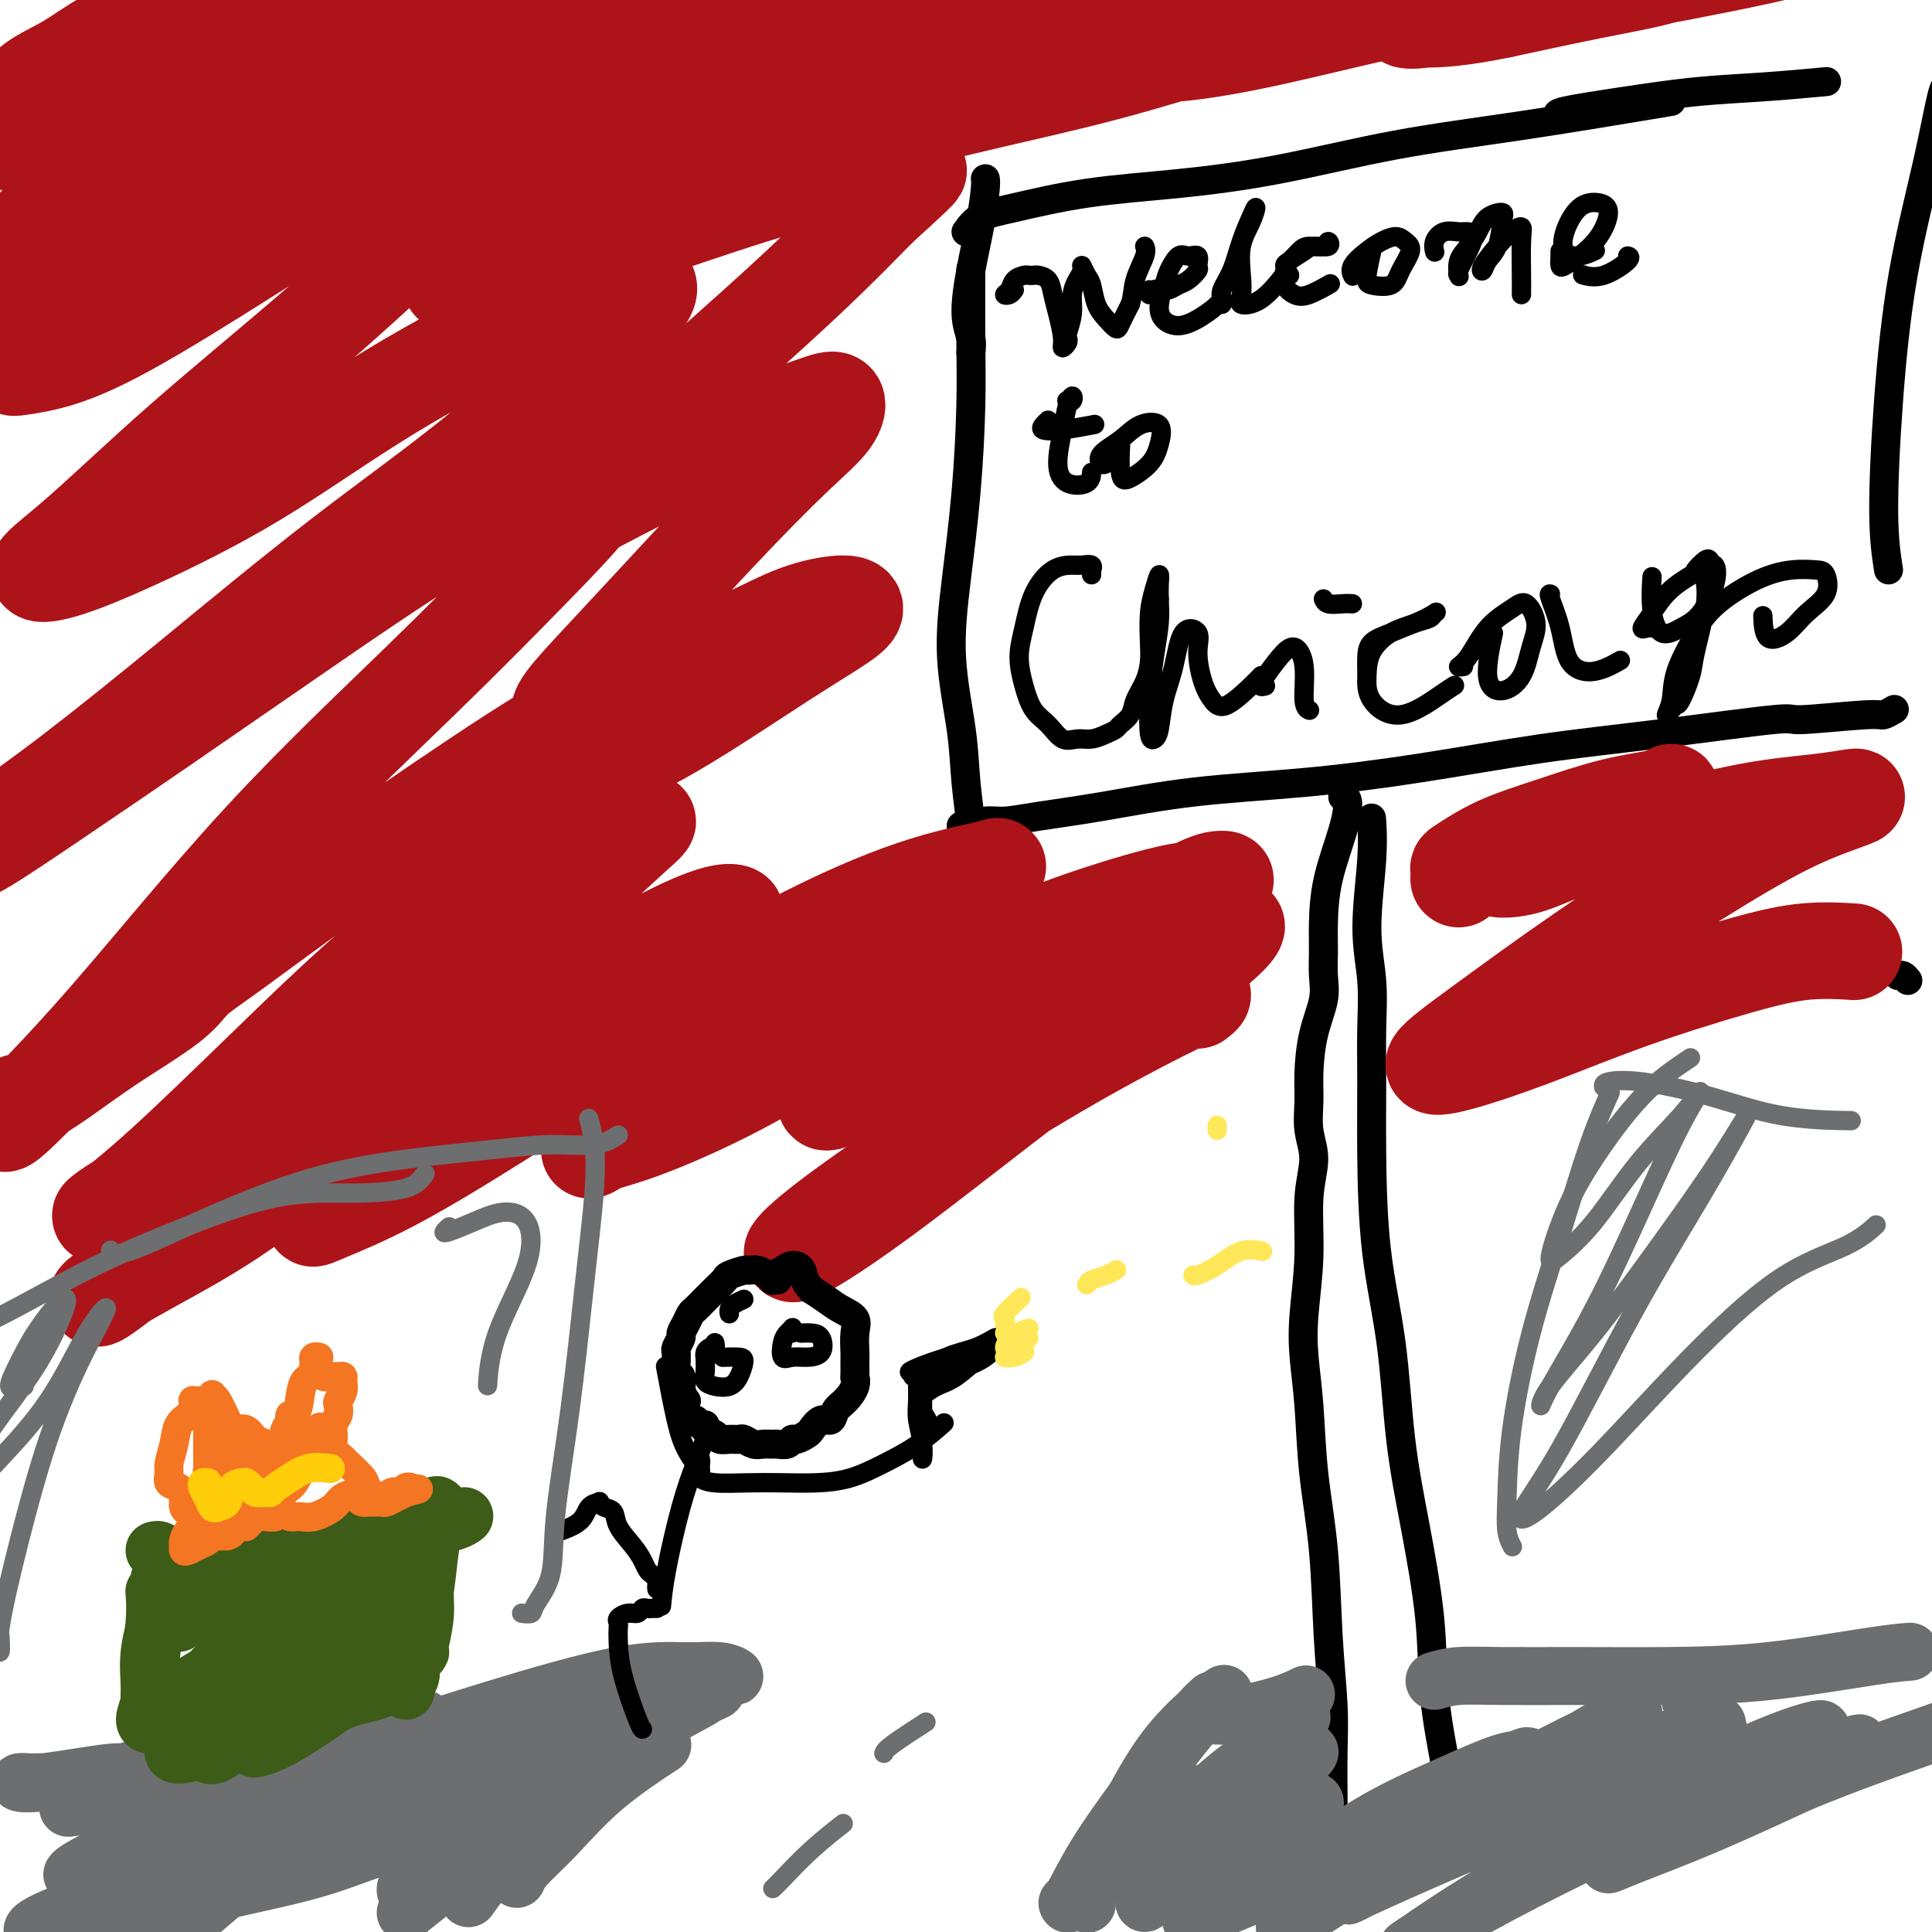 <svg viewBox='0 0 400 400' version='1.1' xmlns='http://www.w3.org/2000/svg' xmlns:xlink='http://www.w3.org/1999/xlink'><g fill='none' stroke='#000000' stroke-width='6' stroke-linecap='round' stroke-linejoin='round'><path d='M276,373c0.007,0.375 0.014,0.751 0,-1c-0.014,-1.751 -0.049,-5.627 0,-9c0.049,-3.373 0.182,-6.243 0,-10c-0.182,-3.757 -0.679,-8.399 -1,-14c-0.321,-5.601 -0.465,-12.159 -1,-18c-0.535,-5.841 -1.460,-10.966 -2,-16c-0.540,-5.034 -0.696,-9.979 -1,-14c-0.304,-4.021 -0.756,-7.120 -1,-10c-0.244,-2.880 -0.279,-5.542 0,-9c0.279,-3.458 0.874,-7.712 1,-12c0.126,-4.288 -0.215,-8.611 0,-12c0.215,-3.389 0.988,-5.842 1,-8c0.012,-2.158 -0.735,-4.019 -1,-6c-0.265,-1.981 -0.047,-4.083 0,-6c0.047,-1.917 -0.078,-3.649 0,-6c0.078,-2.351 0.360,-5.322 1,-8c0.640,-2.678 1.637,-5.065 2,-7c0.363,-1.935 0.093,-3.419 0,-5c-0.093,-1.581 -0.010,-3.261 0,-5c0.010,-1.739 -0.054,-3.538 0,-6c0.054,-2.462 0.224,-5.588 1,-9c0.776,-3.412 2.156,-7.110 3,-10c0.844,-2.890 1.150,-4.970 1,-6c-0.150,-1.030 -0.757,-1.008 -1,-1c-0.243,0.008 -0.121,0.004 0,0'/><path d='M299,365c0.215,0.689 0.429,1.377 0,-1c-0.429,-2.377 -1.503,-7.821 -2,-13c-0.497,-5.179 -0.417,-10.093 -1,-16c-0.583,-5.907 -1.831,-12.807 -3,-19c-1.169,-6.193 -2.261,-11.678 -3,-18c-0.739,-6.322 -1.127,-13.482 -2,-20c-0.873,-6.518 -2.233,-12.396 -3,-19c-0.767,-6.604 -0.942,-13.935 -1,-20c-0.058,-6.065 0.002,-10.864 0,-15c-0.002,-4.136 -0.067,-7.610 0,-11c0.067,-3.390 0.267,-6.696 0,-10c-0.267,-3.304 -0.999,-6.607 -1,-11c-0.001,-4.393 0.731,-9.875 1,-14c0.269,-4.125 0.077,-6.893 0,-8c-0.077,-1.107 -0.038,-0.554 0,0'/><path d='M199,171c0.590,0.119 1.180,0.237 2,0c0.820,-0.237 1.870,-0.830 3,-1c1.130,-0.170 2.342,0.082 4,0c1.658,-0.082 3.764,-0.499 7,-1c3.236,-0.501 7.604,-1.086 13,-2c5.396,-0.914 11.820,-2.158 19,-3c7.180,-0.842 15.117,-1.281 23,-2c7.883,-0.719 15.711,-1.719 24,-3c8.289,-1.281 17.037,-2.845 25,-4c7.963,-1.155 15.141,-1.902 24,-3c8.859,-1.098 19.401,-2.547 24,-3c4.599,-0.453 3.257,0.088 6,0c2.743,-0.088 9.570,-0.807 13,-1c3.430,-0.193 3.462,0.140 4,0c0.538,-0.140 1.582,-0.754 2,-1c0.418,-0.246 0.209,-0.123 0,0'/><path d='M395,203c-0.333,-0.417 -0.667,-0.833 -1,-1c-0.333,-0.167 -0.667,-0.083 -1,0'/><path d='M202,175c-0.450,-0.292 -0.899,-0.584 -1,-1c-0.101,-0.416 0.147,-0.955 0,-3c-0.147,-2.045 -0.688,-5.594 -1,-9c-0.312,-3.406 -0.395,-6.668 -1,-11c-0.605,-4.332 -1.731,-9.736 -2,-15c-0.269,-5.264 0.320,-10.390 1,-16c0.680,-5.610 1.450,-11.705 2,-18c0.550,-6.295 0.879,-12.790 1,-18c0.121,-5.210 0.032,-9.133 0,-14c-0.032,-4.867 -0.009,-10.676 0,-13c0.009,-2.324 0.005,-1.162 0,0'/><path d='M201,73c0.130,-0.908 0.259,-1.815 0,-3c-0.259,-1.185 -0.907,-2.647 -1,-5c-0.093,-2.353 0.367,-5.597 1,-9c0.633,-3.403 1.438,-6.964 2,-10c0.562,-3.036 0.882,-5.548 1,-7c0.118,-1.452 0.034,-1.843 0,-2c-0.034,-0.157 -0.017,-0.078 0,0'/><path d='M200,48c0.811,-1.120 1.621,-2.241 3,-3c1.379,-0.759 3.325,-1.158 7,-2c3.675,-0.842 9.079,-2.128 15,-3c5.921,-0.872 12.360,-1.330 19,-2c6.640,-0.670 13.482,-1.553 21,-3c7.518,-1.447 15.713,-3.460 24,-5c8.287,-1.540 16.664,-2.609 26,-4c9.336,-1.391 19.629,-3.105 25,-4c5.371,-0.895 5.820,-0.970 6,-1c0.180,-0.030 0.090,-0.015 0,0'/><path d='M323,24c-0.569,-0.251 -1.138,-0.502 1,-1c2.138,-0.498 6.985,-1.244 12,-2c5.015,-0.756 10.200,-1.522 15,-2c4.800,-0.478 9.215,-0.667 14,-1c4.785,-0.333 9.938,-0.809 12,-1c2.062,-0.191 1.031,-0.095 0,0'/><path d='M391,118c-0.480,-3.098 -0.959,-6.197 -1,-12c-0.041,-5.803 0.357,-14.311 1,-23c0.643,-8.689 1.531,-17.557 3,-26c1.469,-8.443 3.517,-16.459 5,-23c1.483,-6.541 2.399,-11.607 3,-14c0.601,-2.393 0.886,-2.112 1,-2c0.114,0.112 0.057,0.056 0,0'/></g>
<g fill='none' stroke='#000000' stroke-width='4' stroke-linecap='round' stroke-linejoin='round'><path d='M210,60c-0.283,0.406 -0.567,0.813 -1,1c-0.433,0.187 -1.017,0.155 -1,0c0.017,-0.155 0.635,-0.434 1,-1c0.365,-0.566 0.478,-1.420 1,-2c0.522,-0.580 1.453,-0.886 2,-1c0.547,-0.114 0.710,-0.036 1,0c0.290,0.036 0.707,0.031 1,0c0.293,-0.031 0.461,-0.086 1,0c0.539,0.086 1.450,0.315 2,1c0.550,0.685 0.740,1.827 1,3c0.260,1.173 0.592,2.377 1,4c0.408,1.623 0.893,3.664 1,5c0.107,1.336 -0.163,1.968 0,2c0.163,0.032 0.761,-0.536 1,-1c0.239,-0.464 0.119,-0.824 0,-1c-0.119,-0.176 -0.238,-0.169 0,-1c0.238,-0.831 0.834,-2.501 1,-4c0.166,-1.499 -0.096,-2.826 0,-4c0.096,-1.174 0.551,-2.195 1,-3c0.449,-0.805 0.893,-1.394 1,-2c0.107,-0.606 -0.123,-1.229 0,-1c0.123,0.229 0.600,1.309 1,2c0.400,0.691 0.722,0.993 1,2c0.278,1.007 0.511,2.717 1,4c0.489,1.283 1.234,2.138 2,3c0.766,0.862 1.552,1.732 2,2c0.448,0.268 0.556,-0.066 1,-1c0.444,-0.934 1.222,-2.467 2,-4'/><path d='M234,63c0.569,-1.635 0.493,-3.222 1,-5c0.507,-1.778 1.598,-3.748 2,-5c0.402,-1.252 0.115,-1.786 0,-2c-0.115,-0.214 -0.057,-0.107 0,0'/><path d='M238,60c-0.096,0.534 -0.191,1.068 0,1c0.191,-0.068 0.670,-0.738 1,-1c0.330,-0.262 0.513,-0.116 1,0c0.487,0.116 1.279,0.201 2,0c0.721,-0.201 1.372,-0.689 2,-1c0.628,-0.311 1.234,-0.447 2,-1c0.766,-0.553 1.692,-1.524 2,-2c0.308,-0.476 -0.001,-0.458 0,-1c0.001,-0.542 0.313,-1.645 0,-2c-0.313,-0.355 -1.252,0.036 -2,0c-0.748,-0.036 -1.306,-0.500 -2,0c-0.694,0.500 -1.524,1.965 -2,3c-0.476,1.035 -0.598,1.641 -1,3c-0.402,1.359 -1.085,3.471 -1,5c0.085,1.529 0.937,2.476 2,3c1.063,0.524 2.336,0.625 4,0c1.664,-0.625 3.717,-1.976 5,-3c1.283,-1.024 1.795,-1.721 2,-2c0.205,-0.279 0.102,-0.139 0,0'/><path d='M253,62c-0.013,0.497 -0.026,0.994 0,1c0.026,0.006 0.090,-0.480 0,-1c-0.090,-0.520 -0.335,-1.073 0,-2c0.335,-0.927 1.251,-2.227 2,-4c0.749,-1.773 1.332,-4.020 2,-6c0.668,-1.980 1.422,-3.692 2,-5c0.578,-1.308 0.979,-2.212 1,-2c0.021,0.212 -0.337,1.539 -1,3c-0.663,1.461 -1.631,3.057 -2,5c-0.369,1.943 -0.140,4.233 0,6c0.140,1.767 0.192,3.012 0,4c-0.192,0.988 -0.629,1.718 0,2c0.629,0.282 2.323,0.114 4,-1c1.677,-1.114 3.336,-3.176 4,-4c0.664,-0.824 0.332,-0.412 0,0'/><path d='M267,57c-0.485,-0.784 -0.971,-1.568 -1,-2c-0.029,-0.432 0.398,-0.513 1,-1c0.602,-0.487 1.379,-1.380 2,-2c0.621,-0.620 1.084,-0.965 2,-1c0.916,-0.035 2.283,0.242 3,0c0.717,-0.242 0.784,-1.001 1,-1c0.216,0.001 0.580,0.762 0,1c-0.580,0.238 -2.104,-0.046 -3,0c-0.896,0.046 -1.163,0.422 -2,1c-0.837,0.578 -2.245,1.358 -3,2c-0.755,0.642 -0.857,1.145 -1,2c-0.143,0.855 -0.328,2.061 0,3c0.328,0.939 1.171,1.613 2,2c0.829,0.387 1.646,0.489 3,0c1.354,-0.489 3.244,-1.568 4,-2c0.756,-0.432 0.378,-0.216 0,0'/><path d='M280,57c0.072,0.149 0.144,0.298 0,0c-0.144,-0.298 -0.506,-1.044 0,-2c0.506,-0.956 1.878,-2.122 3,-3c1.122,-0.878 1.993,-1.467 3,-2c1.007,-0.533 2.151,-1.011 3,-1c0.849,0.011 1.405,0.511 2,1c0.595,0.489 1.230,0.966 1,2c-0.230,1.034 -1.326,2.627 -2,4c-0.674,1.373 -0.926,2.528 -2,3c-1.074,0.472 -2.968,0.260 -4,0c-1.032,-0.260 -1.201,-0.570 -1,-2c0.201,-1.430 0.772,-3.980 1,-5c0.228,-1.020 0.114,-0.510 0,0'/><path d='M297,52c0.040,0.166 0.080,0.331 0,0c-0.080,-0.331 -0.280,-1.159 0,-2c0.280,-0.841 1.040,-1.696 2,-2c0.960,-0.304 2.120,-0.057 3,0c0.880,0.057 1.479,-0.076 2,0c0.521,0.076 0.963,0.363 1,1c0.037,0.637 -0.331,1.626 -1,3c-0.669,1.374 -1.637,3.133 -2,4c-0.363,0.867 -0.119,0.840 0,1c0.119,0.160 0.113,0.506 0,0c-0.113,-0.506 -0.335,-1.863 0,-3c0.335,-1.137 1.225,-2.053 2,-3c0.775,-0.947 1.435,-1.926 2,-3c0.565,-1.074 1.034,-2.244 2,-3c0.966,-0.756 2.427,-1.099 3,-1c0.573,0.099 0.256,0.639 0,2c-0.256,1.361 -0.452,3.543 -1,5c-0.548,1.457 -1.448,2.188 -2,3c-0.552,0.812 -0.757,1.705 -1,2c-0.243,0.295 -0.524,-0.007 0,-1c0.524,-0.993 1.853,-2.677 3,-4c1.147,-1.323 2.111,-2.285 3,-3c0.889,-0.715 1.702,-1.183 2,-1c0.298,0.183 0.080,1.016 0,3c-0.080,1.984 -0.021,5.119 0,7c0.021,1.881 0.006,2.506 0,3c-0.006,0.494 -0.002,0.855 0,1c0.002,0.145 0.001,0.072 0,0'/><path d='M323,52c0.013,0.206 0.027,0.413 0,1c-0.027,0.587 -0.093,1.556 0,2c0.093,0.444 0.346,0.364 1,0c0.654,-0.364 1.708,-1.012 3,-2c1.292,-0.988 2.823,-2.316 4,-4c1.177,-1.684 2.002,-3.723 2,-5c-0.002,-1.277 -0.829,-1.791 -2,-2c-1.171,-0.209 -2.685,-0.112 -4,1c-1.315,1.112 -2.433,3.240 -3,5c-0.567,1.760 -0.585,3.152 0,4c0.585,0.848 1.773,1.151 3,1c1.227,-0.151 2.493,-0.758 3,-1c0.507,-0.242 0.253,-0.121 0,0'/><path d='M328,57c-0.301,-0.083 -0.603,-0.166 0,0c0.603,0.166 2.110,0.581 4,0c1.890,-0.581 4.163,-2.156 5,-3c0.837,-0.844 0.239,-0.955 0,-1c-0.239,-0.045 -0.120,-0.022 0,0'/><path d='M221,83c-0.107,-0.039 -0.213,-0.078 0,0c0.213,0.078 0.746,0.274 1,0c0.254,-0.274 0.230,-1.019 0,-1c-0.230,0.019 -0.664,0.802 -1,2c-0.336,1.198 -0.573,2.811 -1,5c-0.427,2.189 -1.042,4.954 -1,7c0.042,2.046 0.743,3.373 2,4c1.257,0.627 3.069,0.553 4,0c0.931,-0.553 0.980,-1.587 1,-2c0.020,-0.413 0.010,-0.207 0,0'/><path d='M217,87c-0.349,0.317 -0.699,0.635 -1,1c-0.301,0.365 -0.555,0.778 0,1c0.555,0.222 1.919,0.252 4,0c2.081,-0.252 4.880,-0.786 6,-1c1.120,-0.214 0.560,-0.107 0,0'/><path d='M229,96c-0.325,0.158 -0.650,0.316 -1,0c-0.350,-0.316 -0.723,-1.106 0,-2c0.723,-0.894 2.544,-1.891 4,-3c1.456,-1.109 2.549,-2.329 4,-3c1.451,-0.671 3.261,-0.794 4,0c0.739,0.794 0.408,2.506 0,4c-0.408,1.494 -0.894,2.771 -2,4c-1.106,1.229 -2.833,2.412 -4,3c-1.167,0.588 -1.776,0.581 -2,-1c-0.224,-1.581 -0.064,-4.738 0,-6c0.064,-1.262 0.032,-0.631 0,0'/><path d='M226,119c0.014,-0.453 0.027,-0.906 0,-1c-0.027,-0.094 -0.096,0.171 0,0c0.096,-0.171 0.356,-0.779 0,-1c-0.356,-0.221 -1.327,-0.055 -2,0c-0.673,0.055 -1.046,0.001 -2,0c-0.954,-0.001 -2.488,0.053 -4,1c-1.512,0.947 -3.003,2.789 -4,5c-0.997,2.211 -1.502,4.793 -2,7c-0.498,2.207 -0.990,4.039 -1,6c-0.010,1.961 0.461,4.052 1,6c0.539,1.948 1.144,3.752 2,5c0.856,1.248 1.962,1.939 3,3c1.038,1.061 2.008,2.491 3,3c0.992,0.509 2.005,0.095 3,0c0.995,-0.095 1.972,0.127 3,0c1.028,-0.127 2.106,-0.602 3,-1c0.894,-0.398 1.605,-0.717 2,-1c0.395,-0.283 0.474,-0.529 1,-1c0.526,-0.471 1.500,-1.166 2,-2c0.500,-0.834 0.525,-1.807 1,-3c0.475,-1.193 1.398,-2.604 2,-4c0.602,-1.396 0.883,-2.775 1,-4c0.117,-1.225 0.070,-2.295 0,-4c-0.070,-1.705 -0.162,-4.045 0,-6c0.162,-1.955 0.580,-3.524 1,-5c0.420,-1.476 0.844,-2.859 1,-3c0.156,-0.141 0.045,0.960 0,2c-0.045,1.040 -0.022,2.020 0,3'/><path d='M240,124c0.045,1.598 0.159,3.094 0,5c-0.159,1.906 -0.589,4.221 -1,7c-0.411,2.779 -0.802,6.023 -1,9c-0.198,2.977 -0.205,5.686 0,7c0.205,1.314 0.620,1.234 1,1c0.380,-0.234 0.726,-0.622 1,-2c0.274,-1.378 0.475,-3.746 1,-6c0.525,-2.254 1.372,-4.392 2,-7c0.628,-2.608 1.035,-5.684 2,-7c0.965,-1.316 2.486,-0.871 3,0c0.514,0.871 0.021,2.168 0,4c-0.021,1.832 0.429,4.200 1,6c0.571,1.800 1.264,3.032 2,4c0.736,0.968 1.517,1.672 3,1c1.483,-0.672 3.669,-2.719 5,-4c1.331,-1.281 1.809,-1.794 2,-2c0.191,-0.206 0.096,-0.103 0,0'/><path d='M262,142c-0.465,0.126 -0.929,0.253 -1,0c-0.071,-0.253 0.253,-0.884 1,-2c0.747,-1.116 1.917,-2.716 3,-4c1.083,-1.284 2.080,-2.253 3,-2c0.920,0.253 1.762,1.728 2,4c0.238,2.272 -0.128,5.343 0,7c0.128,1.657 0.751,1.902 1,2c0.249,0.098 0.125,0.049 0,0'/><path d='M280,125c-0.536,-0.030 -1.071,-0.060 -2,0c-0.929,0.060 -2.250,0.208 -3,0c-0.750,-0.208 -0.929,-0.774 -1,-1c-0.071,-0.226 -0.036,-0.113 0,0'/><path d='M283,140c0.007,-0.162 0.014,-0.323 0,-1c-0.014,-0.677 -0.050,-1.869 0,-3c0.050,-1.131 0.184,-2.201 1,-3c0.816,-0.799 2.313,-1.326 4,-2c1.687,-0.674 3.565,-1.495 5,-2c1.435,-0.505 2.426,-0.695 3,-1c0.574,-0.305 0.732,-0.726 1,-1c0.268,-0.274 0.646,-0.402 0,0c-0.646,0.402 -2.317,1.334 -4,2c-1.683,0.666 -3.378,1.065 -5,2c-1.622,0.935 -3.171,2.405 -4,4c-0.829,1.595 -0.936,3.313 -1,5c-0.064,1.687 -0.083,3.341 1,5c1.083,1.659 3.270,3.321 6,3c2.730,-0.321 6.004,-2.625 8,-4c1.996,-1.375 2.713,-1.821 3,-2c0.287,-0.179 0.143,-0.089 0,0'/><path d='M303,138c-0.563,0.073 -1.126,0.146 -1,0c0.126,-0.146 0.942,-0.511 2,-2c1.058,-1.489 2.358,-4.102 4,-6c1.642,-1.898 3.627,-3.081 5,-4c1.373,-0.919 2.136,-1.572 3,-1c0.864,0.572 1.831,2.371 2,4c0.169,1.629 -0.459,3.090 -1,5c-0.541,1.910 -0.996,4.269 -2,6c-1.004,1.731 -2.558,2.835 -4,3c-1.442,0.165 -2.773,-0.609 -3,-3c-0.227,-2.391 0.649,-6.397 1,-8c0.351,-1.603 0.175,-0.801 0,0'/><path d='M321,123c-0.196,-0.065 -0.391,-0.130 0,1c0.391,1.130 1.370,3.455 2,6c0.630,2.545 0.911,5.311 2,7c1.089,1.689 2.985,2.301 5,2c2.015,-0.301 4.147,-1.515 5,-2c0.853,-0.485 0.426,-0.243 0,0'/><path d='M342,130c-0.270,-0.058 -0.540,-0.116 -1,0c-0.460,0.116 -1.111,0.407 -1,0c0.111,-0.407 0.985,-1.511 2,-3c1.015,-1.489 2.173,-3.363 4,-5c1.827,-1.637 4.324,-3.035 6,-4c1.676,-0.965 2.531,-1.495 3,-1c0.469,0.495 0.553,2.015 0,4c-0.553,1.985 -1.742,4.437 -3,6c-1.258,1.563 -2.586,2.239 -4,3c-1.414,0.761 -2.915,1.606 -4,1c-1.085,-0.606 -1.754,-2.663 -2,-5c-0.246,-2.337 -0.070,-4.953 0,-6c0.070,-1.047 0.035,-0.523 0,0'/><path d='M354,116c-0.173,-0.234 -0.346,-0.469 -1,0c-0.654,0.469 -1.790,1.641 -2,2c-0.210,0.359 0.506,-0.093 1,0c0.494,0.093 0.767,0.733 1,2c0.233,1.267 0.427,3.162 0,6c-0.427,2.838 -1.476,6.619 -2,9c-0.524,2.381 -0.523,3.362 -1,5c-0.477,1.638 -1.431,3.935 -2,5c-0.569,1.065 -0.755,0.900 -1,1c-0.245,0.100 -0.551,0.464 -1,1c-0.449,0.536 -1.040,1.243 -1,1c0.040,-0.243 0.711,-1.437 1,-3c0.289,-1.563 0.197,-3.494 1,-6c0.803,-2.506 2.502,-5.586 4,-8c1.498,-2.414 2.797,-4.163 5,-6c2.203,-1.837 5.312,-3.762 8,-5c2.688,-1.238 4.957,-1.788 7,-2c2.043,-0.212 3.860,-0.086 5,0c1.140,0.086 1.601,0.132 2,1c0.399,0.868 0.734,2.557 0,4c-0.734,1.443 -2.536,2.638 -4,4c-1.464,1.362 -2.588,2.891 -4,4c-1.412,1.109 -3.111,1.799 -4,1c-0.889,-0.799 -0.968,-3.085 -1,-4c-0.032,-0.915 -0.016,-0.457 0,0'/></g>
<g fill='none' stroke='#AD1419' stroke-width='20' stroke-linecap='round' stroke-linejoin='round'><path d='M6,21c-0.753,0.026 -1.506,0.053 -2,0c-0.494,-0.053 -0.728,-0.185 -1,0c-0.272,0.185 -0.581,0.686 0,0c0.581,-0.686 2.053,-2.561 4,-4c1.947,-1.439 4.369,-2.443 7,-4c2.631,-1.557 5.470,-3.666 8,-5c2.530,-1.334 4.749,-1.894 6,-2c1.251,-0.106 1.533,0.243 1,1c-0.533,0.757 -1.882,1.923 -4,3c-2.118,1.077 -5.004,2.066 -8,4c-2.996,1.934 -6.101,4.813 -9,7c-2.899,2.187 -5.590,3.681 -7,5c-1.410,1.319 -1.537,2.462 -1,3c0.537,0.538 1.738,0.470 4,0c2.262,-0.470 5.587,-1.343 9,-3c3.413,-1.657 6.916,-4.097 11,-7c4.084,-2.903 8.751,-6.270 13,-9c4.249,-2.730 8.081,-4.824 11,-6c2.919,-1.176 4.926,-1.434 5,-1c0.074,0.434 -1.785,1.560 -4,4c-2.215,2.440 -4.786,6.195 -9,10c-4.214,3.805 -10.072,7.660 -16,13c-5.928,5.340 -11.925,12.164 -17,17c-5.075,4.836 -9.226,7.684 -11,9c-1.774,1.316 -1.169,1.100 1,0c2.169,-1.100 5.903,-3.082 10,-6c4.097,-2.918 8.556,-6.771 15,-11c6.444,-4.229 14.873,-8.835 22,-13c7.127,-4.165 12.952,-7.890 18,-10c5.048,-2.110 9.321,-2.607 12,-3c2.679,-0.393 3.766,-0.684 4,0c0.234,0.684 -0.383,2.342 -1,4'/><path d='M77,17c-1.829,2.018 -5.900,5.063 -11,9c-5.100,3.937 -11.227,8.764 -19,15c-7.773,6.236 -17.190,13.880 -25,20c-7.810,6.120 -14.012,10.718 -17,13c-2.988,2.282 -2.760,2.250 -1,2c1.760,-0.250 5.053,-0.718 9,-2c3.947,-1.282 8.550,-3.376 15,-7c6.450,-3.624 14.749,-8.776 23,-14c8.251,-5.224 16.456,-10.519 24,-15c7.544,-4.481 14.427,-8.146 19,-10c4.573,-1.854 6.835,-1.896 8,-1c1.165,0.896 1.232,2.730 -1,6c-2.232,3.270 -6.763,7.976 -13,14c-6.237,6.024 -14.180,13.365 -23,21c-8.820,7.635 -18.516,15.563 -27,23c-8.484,7.437 -15.757,14.382 -21,19c-5.243,4.618 -8.458,6.908 -9,8c-0.542,1.092 1.588,0.987 5,0c3.412,-0.987 8.107,-2.855 15,-6c6.893,-3.145 15.986,-7.565 25,-13c9.014,-5.435 17.950,-11.884 28,-18c10.050,-6.116 21.215,-11.900 30,-16c8.785,-4.100 15.189,-6.515 19,-7c3.811,-0.485 5.029,0.962 4,3c-1.029,2.038 -4.304,4.669 -10,10c-5.696,5.331 -13.812,13.363 -23,21c-9.188,7.637 -19.448,14.878 -30,23c-10.552,8.122 -21.395,17.126 -31,25c-9.605,7.874 -17.970,14.620 -25,20c-7.030,5.380 -12.723,9.394 -15,11c-2.277,1.606 -1.139,0.803 0,0'/><path d='M0,171c-13.889,11.529 1.888,0.852 12,-6c10.112,-6.852 14.560,-9.878 22,-15c7.440,-5.122 17.871,-12.339 29,-20c11.129,-7.661 22.957,-15.765 32,-21c9.043,-5.235 15.302,-7.601 20,-9c4.698,-1.399 7.835,-1.831 9,-1c1.165,0.831 0.357,2.927 -2,6c-2.357,3.073 -6.265,7.124 -12,13c-5.735,5.876 -13.298,13.576 -23,23c-9.702,9.424 -21.544,20.571 -33,33c-11.456,12.429 -22.525,26.140 -32,37c-9.475,10.860 -17.357,18.870 -20,21c-2.643,2.130 -0.048,-1.619 1,-3c1.048,-1.381 0.547,-0.392 2,-1c1.453,-0.608 4.859,-2.811 8,-5c3.141,-2.189 6.018,-4.364 10,-7c3.982,-2.636 9.069,-5.733 12,-8c2.931,-2.267 3.706,-3.703 5,-5c1.294,-1.297 3.106,-2.455 8,-6c4.894,-3.545 12.868,-9.479 22,-16c9.132,-6.521 19.421,-13.630 29,-20c9.579,-6.370 18.448,-12.000 25,-15c6.552,-3.000 10.786,-3.368 13,-3c2.214,0.368 2.407,1.472 0,4c-2.407,2.528 -7.415,6.479 -13,12c-5.585,5.521 -11.746,12.612 -19,19c-7.254,6.388 -15.602,12.074 -24,19c-8.398,6.926 -16.845,15.092 -25,23c-8.155,7.908 -16.017,15.558 -22,21c-5.983,5.442 -10.088,8.674 -12,10c-1.912,1.326 -1.631,0.745 1,-1c2.631,-1.745 7.612,-4.653 14,-9c6.388,-4.347 14.181,-10.132 23,-18c8.819,-7.868 18.662,-17.819 28,-26c9.338,-8.181 18.169,-14.590 27,-21'/><path d='M115,176c17.508,-12.926 14.778,-7.740 15,-6c0.222,1.740 3.396,0.035 4,0c0.604,-0.035 -1.361,1.600 -4,4c-2.639,2.400 -5.950,5.565 -11,10c-5.050,4.435 -11.839,10.141 -20,17c-8.161,6.859 -17.695,14.871 -28,24c-10.305,9.129 -21.380,19.375 -30,27c-8.620,7.625 -14.786,12.629 -18,15c-3.214,2.371 -3.477,2.108 -2,1c1.477,-1.108 4.694,-3.063 10,-6c5.306,-2.937 12.701,-6.857 20,-12c7.299,-5.143 14.503,-11.508 24,-18c9.497,-6.492 21.288,-13.110 31,-19c9.712,-5.890 17.344,-11.053 24,-15c6.656,-3.947 12.335,-6.678 16,-8c3.665,-1.322 5.315,-1.237 6,-1c0.685,0.237 0.405,0.624 -2,2c-2.405,1.376 -6.933,3.739 -12,7c-5.067,3.261 -10.672,7.420 -18,13c-7.328,5.580 -16.379,12.582 -25,19c-8.621,6.418 -16.812,12.254 -22,16c-5.188,3.746 -7.374,5.404 -8,6c-0.626,0.596 0.308,0.131 3,-1c2.692,-1.131 7.143,-2.928 13,-6c5.857,-3.072 13.121,-7.418 22,-13c8.879,-5.582 19.375,-12.400 30,-19c10.625,-6.600 21.380,-12.981 31,-18c9.620,-5.019 18.104,-8.675 25,-11c6.896,-2.325 12.203,-3.318 15,-4c2.797,-0.682 3.085,-1.052 2,0c-1.085,1.052 -3.542,3.526 -6,6'/><path d='M200,186c-3.002,2.669 -8.507,6.341 -14,10c-5.493,3.659 -10.973,7.305 -18,12c-7.027,4.695 -15.599,10.440 -24,16c-8.401,5.560 -16.631,10.935 -20,13c-3.369,2.065 -1.877,0.820 0,0c1.877,-0.820 4.141,-1.216 9,-3c4.859,-1.784 12.315,-4.958 20,-9c7.685,-4.042 15.600,-8.953 25,-14c9.400,-5.047 20.285,-10.230 29,-14c8.715,-3.770 15.259,-6.128 21,-8c5.741,-1.872 10.680,-3.257 14,-4c3.320,-0.743 5.020,-0.845 6,-1c0.980,-0.155 1.238,-0.364 0,0c-1.238,0.364 -3.974,1.300 -8,3c-4.026,1.700 -9.344,4.165 -15,7c-5.656,2.835 -11.651,6.042 -18,10c-6.349,3.958 -13.052,8.667 -19,13c-5.948,4.333 -11.142,8.290 -14,10c-2.858,1.710 -3.381,1.172 -3,1c0.381,-0.172 1.665,0.023 4,-1c2.335,-1.023 5.719,-3.265 10,-6c4.281,-2.735 9.459,-5.962 14,-9c4.541,-3.038 8.447,-5.885 14,-9c5.553,-3.115 12.755,-6.497 19,-10c6.245,-3.503 11.534,-7.126 15,-9c3.466,-1.874 5.108,-1.999 6,-2c0.892,-0.001 1.035,0.121 0,1c-1.035,0.879 -3.246,2.514 -7,5c-3.754,2.486 -9.049,5.823 -14,9c-4.951,3.177 -9.557,6.193 -15,10c-5.443,3.807 -11.721,8.403 -18,13'/><path d='M199,220c-10.553,7.405 -9.935,6.917 -10,7c-0.065,0.083 -0.814,0.737 1,0c1.814,-0.737 6.191,-2.866 11,-6c4.809,-3.134 10.051,-7.274 16,-11c5.949,-3.726 12.604,-7.038 19,-10c6.396,-2.962 12.533,-5.574 16,-7c3.467,-1.426 4.264,-1.668 4,-1c-0.264,0.668 -1.588,2.244 -5,5c-3.412,2.756 -8.912,6.692 -15,11c-6.088,4.308 -12.765,8.987 -22,16c-9.235,7.013 -21.030,16.358 -30,23c-8.970,6.642 -15.116,10.581 -18,12c-2.884,1.419 -2.505,0.318 0,-2c2.505,-2.318 7.135,-5.851 13,-10c5.865,-4.149 12.965,-8.912 21,-14c8.035,-5.088 17.004,-10.502 25,-15c7.996,-4.498 15.020,-8.082 19,-10c3.980,-1.918 4.918,-2.170 5,-2c0.082,0.170 -0.691,0.763 -1,1c-0.309,0.237 -0.155,0.119 0,0'/><path d='M302,182c0.033,-0.829 0.065,-1.657 0,-2c-0.065,-0.343 -0.228,-0.199 1,-1c1.228,-0.801 3.847,-2.545 7,-4c3.153,-1.455 6.841,-2.621 11,-4c4.159,-1.379 8.790,-2.970 13,-4c4.210,-1.030 7.998,-1.498 10,-2c2.002,-0.502 2.218,-1.038 2,-1c-0.218,0.038 -0.871,0.651 -3,2c-2.129,1.349 -5.732,3.433 -10,5c-4.268,1.567 -9.199,2.617 -13,4c-3.801,1.383 -6.473,3.099 -8,4c-1.527,0.901 -1.911,0.988 -1,1c0.911,0.012 3.116,-0.052 6,-1c2.884,-0.948 6.448,-2.780 11,-4c4.552,-1.220 10.092,-1.829 16,-3c5.908,-1.171 12.183,-2.906 18,-4c5.817,-1.094 11.177,-1.549 15,-2c3.823,-0.451 6.109,-0.898 7,-1c0.891,-0.102 0.385,0.139 -2,1c-2.385,0.861 -6.650,2.340 -12,5c-5.350,2.660 -11.786,6.502 -19,11c-7.214,4.498 -15.206,9.652 -23,15c-7.794,5.348 -15.388,10.891 -21,15c-5.612,4.109 -9.241,6.784 -10,8c-0.759,1.216 1.352,0.973 5,0c3.648,-0.973 8.832,-2.678 15,-5c6.168,-2.322 13.321,-5.263 21,-8c7.679,-2.737 15.883,-5.270 22,-7c6.117,-1.730 10.147,-2.658 14,-3c3.853,-0.342 7.529,-0.098 9,0c1.471,0.098 0.735,0.049 0,0'/><path d='M128,158c-1.387,0.346 -2.774,0.692 -4,1c-1.226,0.308 -2.291,0.578 -1,0c1.291,-0.578 4.939,-2.003 9,-4c4.061,-1.997 8.534,-4.564 14,-8c5.466,-3.436 11.926,-7.740 17,-11c5.074,-3.260 8.762,-5.476 11,-7c2.238,-1.524 3.025,-2.357 3,-3c-0.025,-0.643 -0.863,-1.095 -3,-1c-2.137,0.095 -5.575,0.738 -9,2c-3.425,1.262 -6.839,3.142 -11,5c-4.161,1.858 -9.070,3.694 -14,6c-4.930,2.306 -9.880,5.083 -14,7c-4.120,1.917 -7.409,2.972 -9,3c-1.591,0.028 -1.485,-0.973 0,-3c1.485,-2.027 4.348,-5.080 8,-9c3.652,-3.920 8.091,-8.708 13,-14c4.909,-5.292 10.286,-11.088 15,-16c4.714,-4.912 8.765,-8.941 12,-12c3.235,-3.059 5.654,-5.149 7,-7c1.346,-1.851 1.618,-3.463 1,-4c-0.618,-0.537 -2.127,0.001 -5,1c-2.873,0.999 -7.110,2.460 -13,5c-5.890,2.540 -13.432,6.161 -21,10c-7.568,3.839 -15.163,7.897 -21,11c-5.837,3.103 -9.916,5.252 -12,6c-2.084,0.748 -2.174,0.096 -1,-1c1.174,-1.096 3.611,-2.634 7,-5c3.389,-2.366 7.728,-5.559 13,-10c5.272,-4.441 11.475,-10.128 18,-16c6.525,-5.872 13.372,-11.927 19,-17c5.628,-5.073 10.037,-9.164 14,-13c3.963,-3.836 7.482,-7.418 11,-11'/><path d='M182,43c13.539,-12.314 6.886,-6.599 4,-5c-2.886,1.599 -2.006,-0.919 -4,-2c-1.994,-1.081 -6.863,-0.726 -14,1c-7.137,1.726 -16.541,4.824 -26,8c-9.459,3.176 -18.972,6.429 -27,9c-8.028,2.571 -14.570,4.460 -18,5c-3.430,0.540 -3.748,-0.270 -4,-1c-0.252,-0.730 -0.439,-1.381 1,-3c1.439,-1.619 4.503,-4.206 9,-7c4.497,-2.794 10.427,-5.793 17,-9c6.573,-3.207 13.788,-6.621 22,-10c8.212,-3.379 17.422,-6.724 26,-10c8.578,-3.276 16.524,-6.483 23,-9c6.476,-2.517 11.481,-4.344 14,-5c2.519,-0.656 2.551,-0.140 3,0c0.449,0.140 1.315,-0.095 1,0c-0.315,0.095 -1.810,0.521 -6,2c-4.190,1.479 -11.076,4.012 -19,7c-7.924,2.988 -16.885,6.430 -27,10c-10.115,3.570 -21.382,7.268 -32,11c-10.618,3.732 -20.585,7.497 -29,10c-8.415,2.503 -15.276,3.743 -19,4c-3.724,0.257 -4.311,-0.470 -4,-1c0.311,-0.530 1.520,-0.863 5,-2c3.480,-1.137 9.230,-3.079 15,-5c5.770,-1.921 11.559,-3.821 19,-6c7.441,-2.179 16.535,-4.636 27,-7c10.465,-2.364 22.301,-4.633 32,-7c9.699,-2.367 17.259,-4.830 25,-7c7.741,-2.170 15.661,-4.046 22,-5c6.339,-0.954 11.097,-0.987 13,-1c1.903,-0.013 0.952,-0.007 0,0'/><path d='M231,8c13.767,-2.863 2.185,-0.021 -5,2c-7.185,2.021 -9.973,3.221 -15,5c-5.027,1.779 -12.293,4.137 -19,6c-6.707,1.863 -12.854,3.230 -17,4c-4.146,0.770 -6.289,0.942 -7,1c-0.711,0.058 0.012,0.003 1,0c0.988,-0.003 2.241,0.048 5,0c2.759,-0.048 7.024,-0.193 12,-1c4.976,-0.807 10.662,-2.277 18,-4c7.338,-1.723 16.326,-3.701 25,-6c8.674,-2.299 17.033,-4.920 24,-7c6.967,-2.080 12.541,-3.618 17,-5c4.459,-1.382 7.804,-2.609 10,-3c2.196,-0.391 3.245,0.052 3,0c-0.245,-0.052 -1.784,-0.600 -5,0c-3.216,0.600 -8.110,2.346 -14,4c-5.890,1.654 -12.776,3.215 -18,4c-5.224,0.785 -8.786,0.792 -11,1c-2.214,0.208 -3.081,0.615 -3,1c0.081,0.385 1.109,0.746 3,1c1.891,0.254 4.644,0.401 9,0c4.356,-0.401 10.315,-1.351 18,-3c7.685,-1.649 17.097,-3.999 26,-6c8.903,-2.001 17.299,-3.655 25,-5c7.701,-1.345 14.709,-2.380 20,-3c5.291,-0.620 8.865,-0.824 11,-1c2.135,-0.176 2.830,-0.326 3,0c0.170,0.326 -0.185,1.126 -3,2c-2.815,0.874 -8.090,1.821 -14,3c-5.910,1.179 -12.455,2.589 -19,4'/><path d='M311,2c-8.932,1.855 -13.263,1.993 -16,2c-2.737,0.007 -3.881,-0.118 -4,0c-0.119,0.118 0.786,0.479 4,0c3.214,-0.479 8.737,-1.800 15,-3c6.263,-1.200 13.266,-2.280 23,-4c9.734,-1.720 22.198,-4.078 31,-6c8.802,-1.922 13.944,-3.406 16,-4c2.056,-0.594 1.028,-0.297 0,0'/><path d='M113,26c-0.187,0.332 -0.373,0.663 1,0c1.373,-0.663 4.306,-2.322 9,-4c4.694,-1.678 11.151,-3.376 19,-6c7.849,-2.624 17.092,-6.175 21,-8c3.908,-1.825 2.483,-1.924 5,-3c2.517,-1.076 8.976,-3.129 12,-4c3.024,-0.871 2.613,-0.561 4,-1c1.387,-0.439 4.572,-1.628 6,-2c1.428,-0.372 1.099,0.071 1,0c-0.099,-0.071 0.030,-0.658 -2,0c-2.030,0.658 -6.221,2.561 -12,5c-5.779,2.439 -13.146,5.413 -22,9c-8.854,3.587 -19.195,7.787 -23,9c-3.805,1.213 -1.075,-0.560 -6,1c-4.925,1.560 -17.504,6.454 -24,9c-6.496,2.546 -6.908,2.745 -7,3c-0.092,0.255 0.138,0.566 3,0c2.862,-0.566 8.358,-2.009 14,-4c5.642,-1.991 11.431,-4.531 18,-7c6.569,-2.469 13.919,-4.868 20,-7c6.081,-2.132 10.892,-3.996 13,-5c2.108,-1.004 1.514,-1.149 3,-2c1.486,-0.851 5.051,-2.407 7,-3c1.949,-0.593 2.280,-0.224 0,0c-2.280,0.224 -7.173,0.302 -13,1c-5.827,0.698 -12.589,2.015 -21,4c-8.411,1.985 -18.471,4.639 -27,6c-8.529,1.361 -15.527,1.429 -21,2c-5.473,0.571 -9.421,1.646 -11,2c-1.579,0.354 -0.788,-0.011 -1,0c-0.212,0.011 -1.426,0.400 -1,0c0.426,-0.400 2.492,-1.589 6,-3c3.508,-1.411 8.458,-3.045 14,-5c5.542,-1.955 11.677,-4.230 14,-5c2.323,-0.770 0.833,-0.036 4,-1c3.167,-0.964 10.992,-3.626 14,-5c3.008,-1.374 1.198,-1.461 3,-2c1.802,-0.539 7.216,-1.530 9,-2c1.784,-0.470 -0.062,-0.420 -3,0c-2.938,0.420 -6.969,1.210 -11,2'/><path d='M128,0c-5.377,0.806 -11.821,1.820 -21,4c-9.179,2.180 -21.095,5.526 -27,7c-5.905,1.474 -5.799,1.075 -9,2c-3.201,0.925 -9.710,3.173 -15,4c-5.290,0.827 -9.361,0.233 -11,0c-1.639,-0.233 -0.846,-0.106 0,0c0.846,0.106 1.743,0.190 2,0c0.257,-0.190 -0.128,-0.654 1,-1c1.128,-0.346 3.768,-0.573 9,-3c5.232,-2.427 13.057,-7.054 17,-9c3.943,-1.946 4.004,-1.212 6,-2c1.996,-0.788 5.927,-3.098 8,-4c2.073,-0.902 2.289,-0.397 5,-1c2.711,-0.603 7.917,-2.315 10,-3c2.083,-0.685 1.041,-0.342 0,0'/></g>
<g fill='none' stroke='#6D6E70' stroke-width='12' stroke-linecap='round' stroke-linejoin='round'><path d='M107,389c0.381,-0.828 0.762,-1.656 2,-3c1.238,-1.344 3.332,-3.206 6,-6c2.668,-2.794 5.911,-6.522 10,-10c4.089,-3.478 9.026,-6.708 11,-8c1.974,-1.292 0.987,-0.646 0,0'/><path d='M97,393c1.522,-2.134 3.043,-4.268 6,-7c2.957,-2.732 7.349,-6.062 11,-9c3.651,-2.938 6.560,-5.483 10,-8c3.440,-2.517 7.411,-5.005 9,-6c1.589,-0.995 0.794,-0.498 0,0'/><path d='M84,396c0.064,-0.145 0.129,-0.290 1,-1c0.871,-0.710 2.549,-1.987 5,-4c2.451,-2.013 5.676,-4.764 10,-8c4.324,-3.236 9.747,-6.958 14,-10c4.253,-3.042 7.336,-5.403 10,-7c2.664,-1.597 4.910,-2.430 6,-3c1.090,-0.570 1.026,-0.877 1,-1c-0.026,-0.123 -0.013,-0.061 0,0'/><path d='M93,388c-0.113,0.391 -0.225,0.783 -1,1c-0.775,0.217 -2.212,0.260 -2,0c0.212,-0.260 2.073,-0.823 5,-3c2.927,-2.177 6.918,-5.969 12,-10c5.082,-4.031 11.253,-8.302 17,-12c5.747,-3.698 11.070,-6.822 15,-9c3.930,-2.178 6.466,-3.408 7,-4c0.534,-0.592 -0.933,-0.544 -2,0c-1.067,0.544 -1.733,1.584 -2,2c-0.267,0.416 -0.133,0.208 0,0'/><path d='M85,392c-0.581,-0.106 -1.163,-0.212 -1,-1c0.163,-0.788 1.070,-2.259 3,-4c1.930,-1.741 4.882,-3.753 10,-7c5.118,-3.247 12.401,-7.731 18,-11c5.599,-3.269 9.513,-5.323 14,-8c4.487,-2.677 9.548,-5.976 13,-8c3.452,-2.024 5.296,-2.775 6,-3c0.704,-0.225 0.268,0.074 -2,1c-2.268,0.926 -6.370,2.480 -11,5c-4.630,2.520 -9.790,6.005 -15,9c-5.210,2.995 -10.470,5.499 -15,8c-4.530,2.501 -8.329,4.999 -9,5c-0.671,0.001 1.787,-2.494 5,-5c3.213,-2.506 7.181,-5.022 12,-8c4.819,-2.978 10.490,-6.417 16,-9c5.510,-2.583 10.860,-4.309 13,-5c2.140,-0.691 1.070,-0.345 0,0'/><path d='M149,347c0.679,-0.031 1.359,-0.062 2,0c0.641,0.062 1.244,0.219 1,0c-0.244,-0.219 -1.335,-0.812 -3,-1c-1.665,-0.188 -3.903,0.031 -7,0c-3.097,-0.031 -7.054,-0.310 -14,1c-6.946,1.310 -16.880,4.211 -26,7c-9.120,2.789 -17.425,5.465 -25,8c-7.575,2.535 -14.420,4.927 -20,7c-5.580,2.073 -9.896,3.826 -13,5c-3.104,1.174 -4.997,1.768 -6,2c-1.003,0.232 -1.116,0.101 2,-1c3.116,-1.101 9.462,-3.172 12,-4c2.538,-0.828 1.269,-0.414 0,0'/><path d='M114,356c-0.749,0.024 -1.499,0.049 -3,0c-1.501,-0.049 -3.754,-0.171 -6,0c-2.246,0.171 -4.486,0.636 -8,1c-3.514,0.364 -8.302,0.627 -14,1c-5.698,0.373 -12.306,0.858 -19,2c-6.694,1.142 -13.475,2.943 -20,5c-6.525,2.057 -12.793,4.372 -18,6c-5.207,1.628 -9.351,2.570 -11,3c-1.649,0.430 -0.802,0.348 1,0c1.802,-0.348 4.559,-0.963 9,-2c4.441,-1.037 10.568,-2.495 16,-4c5.432,-1.505 10.171,-3.056 16,-4c5.829,-0.944 12.748,-1.281 18,-2c5.252,-0.719 8.835,-1.819 11,-3c2.165,-1.181 2.911,-2.442 2,-3c-0.911,-0.558 -3.478,-0.412 -8,0c-4.522,0.412 -10.999,1.091 -17,2c-6.001,0.909 -11.525,2.048 -16,3c-4.475,0.952 -7.902,1.719 -12,3c-4.098,1.281 -8.868,3.078 -14,4c-5.132,0.922 -10.625,0.971 -13,1c-2.375,0.029 -1.633,0.038 -2,0c-0.367,-0.038 -1.843,-0.123 -2,0c-0.157,0.123 1.006,0.453 5,0c3.994,-0.453 10.818,-1.691 14,-2c3.182,-0.309 2.723,0.309 5,0c2.277,-0.309 7.289,-1.546 10,-2c2.711,-0.454 3.122,-0.126 4,0c0.878,0.126 2.224,0.049 6,0c3.776,-0.049 9.983,-0.072 17,0c7.017,0.072 14.843,0.237 21,0c6.157,-0.237 10.644,-0.875 14,-2c3.356,-1.125 5.579,-2.736 6,-4c0.421,-1.264 -0.962,-2.181 -4,-2c-3.038,0.181 -7.732,1.461 -14,3c-6.268,1.539 -14.111,3.337 -17,4c-2.889,0.663 -0.826,0.189 -5,2c-4.174,1.811 -14.587,5.905 -25,10'/><path d='M41,376c-8.487,3.426 -14.704,5.991 -19,8c-4.296,2.009 -6.671,3.463 -7,4c-0.329,0.537 1.388,0.157 5,0c3.612,-0.157 9.119,-0.089 16,-1c6.881,-0.911 15.137,-2.799 23,-4c7.863,-1.201 15.335,-1.714 25,-5c9.665,-3.286 21.525,-9.347 25,-12c3.475,-2.653 -1.434,-1.900 -7,-1c-5.566,0.900 -11.787,1.948 -20,4c-8.213,2.052 -18.416,5.110 -28,9c-9.584,3.890 -18.549,8.612 -26,12c-7.451,3.388 -13.386,5.441 -17,7c-3.614,1.559 -4.905,2.626 -4,3c0.905,0.374 4.007,0.057 9,-1c4.993,-1.057 11.878,-2.855 19,-5c7.122,-2.145 14.480,-4.638 22,-7c7.520,-2.362 15.202,-4.594 21,-6c5.798,-1.406 9.711,-1.988 12,-2c2.289,-0.012 2.955,0.545 1,1c-1.955,0.455 -6.531,0.808 -11,2c-4.469,1.192 -8.830,3.223 -15,5c-6.170,1.777 -14.148,3.300 -21,5c-6.852,1.700 -12.577,3.578 -18,5c-5.423,1.422 -10.544,2.390 -13,3c-2.456,0.610 -2.246,0.863 0,0c2.246,-0.863 6.530,-2.842 11,-5c4.470,-2.158 9.126,-4.496 14,-7c4.874,-2.504 9.966,-5.174 13,-6c3.034,-0.826 4.010,0.193 3,2c-1.010,1.807 -4.005,4.404 -7,7'/><path d='M47,391c-3.268,2.939 -7.938,6.788 -11,9c-3.062,2.212 -4.517,2.788 -4,3c0.517,0.212 3.005,0.061 4,0c0.995,-0.061 0.498,-0.030 0,0'/><path d='M253,351c0.376,-0.270 0.752,-0.540 0,0c-0.752,0.540 -2.632,1.889 -5,4c-2.368,2.111 -5.223,4.983 -8,9c-2.777,4.017 -5.476,9.180 -8,14c-2.524,4.820 -4.872,9.298 -6,12c-1.128,2.702 -1.037,3.629 -1,4c0.037,0.371 0.018,0.185 0,0'/><path d='M253,354c-0.912,-0.289 -1.824,-0.578 -3,0c-1.176,0.578 -2.616,2.022 -5,5c-2.384,2.978 -5.711,7.491 -9,12c-3.289,4.509 -6.542,9.013 -9,13c-2.458,3.987 -4.123,7.458 -5,9c-0.877,1.542 -0.965,1.155 -1,1c-0.035,-0.155 -0.018,-0.077 0,0'/><path d='M250,354c-0.462,-0.123 -0.925,-0.246 -1,0c-0.075,0.246 0.237,0.861 1,1c0.763,0.139 1.976,-0.197 4,0c2.024,0.197 4.857,0.929 7,1c2.143,0.071 3.595,-0.517 5,-1c1.405,-0.483 2.763,-0.861 3,-1c0.237,-0.139 -0.647,-0.040 -1,0c-0.353,0.040 -0.177,0.020 0,0'/><path d='M251,352c-0.839,0.744 -1.678,1.488 -2,2c-0.322,0.512 -0.128,0.792 1,1c1.128,0.208 3.189,0.344 6,0c2.811,-0.344 6.372,-1.170 9,-2c2.628,-0.830 4.322,-1.666 5,-2c0.678,-0.334 0.339,-0.167 0,0'/><path d='M297,348c1.429,-0.423 2.859,-0.846 5,-1c2.141,-0.154 4.994,-0.037 9,0c4.006,0.037 9.165,-0.004 15,0c5.835,0.004 12.345,0.054 19,0c6.655,-0.054 13.454,-0.210 21,-1c7.546,-0.790 15.839,-2.213 21,-3c5.161,-0.787 7.189,-0.939 8,-1c0.811,-0.061 0.406,-0.030 0,0'/><path d='M350,352c1.250,-0.417 2.500,-0.833 3,-1c0.500,-0.167 0.250,-0.083 0,0'/><path d='M250,371c-0.254,0.427 -0.508,0.854 -2,2c-1.492,1.146 -4.223,3.012 -6,4c-1.777,0.988 -2.601,1.097 -2,1c0.601,-0.097 2.627,-0.402 5,-2c2.373,-1.598 5.094,-4.490 8,-7c2.906,-2.510 5.996,-4.640 9,-7c3.004,-2.360 5.922,-4.951 7,-6c1.078,-1.049 0.314,-0.558 -1,1c-1.314,1.558 -3.180,4.182 -6,7c-2.820,2.818 -6.594,5.830 -10,9c-3.406,3.170 -6.445,6.497 -9,9c-2.555,2.503 -4.628,4.181 -5,5c-0.372,0.819 0.955,0.779 2,0c1.045,-0.779 1.808,-2.295 4,-4c2.192,-1.705 5.811,-3.597 9,-6c3.189,-2.403 5.946,-5.318 9,-8c3.054,-2.682 6.405,-5.132 8,-6c1.595,-0.868 1.434,-0.154 0,1c-1.434,1.154 -4.142,2.750 -7,5c-2.858,2.250 -5.867,5.155 -9,8c-3.133,2.845 -6.391,5.630 -9,8c-2.609,2.370 -4.569,4.327 -6,6c-1.431,1.673 -2.332,3.064 -2,3c0.332,-0.064 1.896,-1.582 4,-3c2.104,-1.418 4.749,-2.737 8,-5c3.251,-2.263 7.107,-5.471 11,-8c3.893,-2.529 7.824,-4.380 10,-5c2.176,-0.620 2.597,-0.009 2,1c-0.597,1.009 -2.212,2.415 -4,4c-1.788,1.585 -3.751,3.350 -6,5c-2.249,1.650 -4.786,3.186 -7,5c-2.214,1.814 -4.107,3.907 -6,6'/><path d='M249,394c-3.626,4.279 -2.191,4.478 -1,4c1.191,-0.478 2.138,-1.631 5,-3c2.862,-1.369 7.639,-2.954 13,-6c5.361,-3.046 11.305,-7.552 17,-11c5.695,-3.448 11.141,-5.838 16,-8c4.859,-2.162 9.131,-4.097 12,-5c2.869,-0.903 4.335,-0.775 5,-1c0.665,-0.225 0.530,-0.802 -1,0c-1.530,0.802 -4.454,2.985 -8,5c-3.546,2.015 -7.715,3.862 -12,6c-4.285,2.138 -8.686,4.567 -13,7c-4.314,2.433 -8.541,4.870 -10,6c-1.459,1.130 -0.152,0.953 2,0c2.152,-0.953 5.148,-2.681 9,-5c3.852,-2.319 8.562,-5.227 14,-8c5.438,-2.773 11.606,-5.410 17,-8c5.394,-2.590 10.013,-5.132 14,-7c3.987,-1.868 7.341,-3.063 9,-4c1.659,-0.937 1.622,-1.616 0,-1c-1.622,0.616 -4.831,2.529 -9,5c-4.169,2.471 -9.300,5.501 -15,9c-5.700,3.499 -11.971,7.467 -19,12c-7.029,4.533 -14.817,9.630 -20,13c-5.183,3.370 -7.763,5.014 -8,5c-0.237,-0.014 1.867,-1.686 5,-4c3.133,-2.314 7.293,-5.269 13,-9c5.707,-3.731 12.960,-8.237 21,-12c8.040,-3.763 16.866,-6.782 24,-9c7.134,-2.218 12.574,-3.636 17,-5c4.426,-1.364 7.836,-2.676 9,-3c1.164,-0.324 0.082,0.338 -1,1'/><path d='M354,358c5.716,-1.532 -4.495,2.636 -12,6c-7.505,3.364 -12.302,5.922 -19,9c-6.698,3.078 -15.295,6.676 -23,10c-7.705,3.324 -14.519,6.376 -18,8c-3.481,1.624 -3.630,1.822 -2,1c1.630,-0.822 5.040,-2.664 10,-5c4.960,-2.336 11.470,-5.166 19,-8c7.530,-2.834 16.080,-5.671 25,-8c8.920,-2.329 18.211,-4.151 25,-6c6.789,-1.849 11.078,-3.726 14,-5c2.922,-1.274 4.477,-1.947 4,-2c-0.477,-0.053 -2.988,0.513 -7,2c-4.012,1.487 -9.527,3.897 -16,7c-6.473,3.103 -13.905,6.901 -23,12c-9.095,5.099 -19.854,11.500 -27,16c-7.146,4.500 -10.677,7.100 -12,8c-1.323,0.900 -0.436,0.101 3,-2c3.436,-2.101 9.420,-5.503 16,-9c6.580,-3.497 13.755,-7.088 22,-11c8.245,-3.912 17.560,-8.143 25,-11c7.440,-2.857 13.005,-4.340 18,-6c4.995,-1.660 9.420,-3.498 9,-3c-0.420,0.498 -5.684,3.331 -11,6c-5.316,2.669 -10.683,5.173 -17,8c-6.317,2.827 -13.582,5.979 -18,8c-4.418,2.021 -5.988,2.913 -6,3c-0.012,0.087 1.535,-0.630 5,-2c3.465,-1.370 8.847,-3.391 15,-6c6.153,-2.609 13.076,-5.804 20,-9'/><path d='M373,369c10.607,-4.310 17.125,-6.583 24,-9c6.875,-2.417 14.107,-4.976 17,-6c2.893,-1.024 1.446,-0.512 0,0'/></g>
<g fill='none' stroke='#3D5C18' stroke-width='12' stroke-linecap='round' stroke-linejoin='round'><path d='M31,356c-0.039,-0.119 -0.078,-0.238 0,0c0.078,0.238 0.273,0.835 0,1c-0.273,0.165 -1.016,-0.100 -1,-1c0.016,-0.900 0.789,-2.435 1,-4c0.211,-1.565 -0.139,-3.162 0,-6c0.139,-2.838 0.768,-6.918 1,-10c0.232,-3.082 0.066,-5.166 0,-6c-0.066,-0.834 -0.033,-0.417 0,0'/><path d='M32,351c-0.436,0.069 -0.873,0.139 -1,0c-0.127,-0.139 0.054,-0.486 0,-2c-0.054,-1.514 -0.344,-4.196 0,-7c0.344,-2.804 1.321,-5.732 2,-9c0.679,-3.268 1.058,-6.876 1,-9c-0.058,-2.124 -0.554,-2.764 -1,-3c-0.446,-0.236 -0.842,-0.067 -1,0c-0.158,0.067 -0.079,0.034 0,0'/><path d='M33,327c0.442,-0.275 0.884,-0.551 2,-1c1.116,-0.449 2.905,-1.073 5,-2c2.095,-0.927 4.495,-2.157 7,-3c2.505,-0.843 5.115,-1.298 7,-2c1.885,-0.702 3.046,-1.651 4,-2c0.954,-0.349 1.701,-0.100 2,0c0.299,0.100 0.149,0.050 0,0'/><path d='M41,322c0.371,-0.050 0.741,-0.100 1,0c0.259,0.100 0.406,0.350 2,0c1.594,-0.350 4.634,-1.299 8,-2c3.366,-0.701 7.057,-1.155 11,-2c3.943,-0.845 8.139,-2.082 11,-3c2.861,-0.918 4.386,-1.516 6,-2c1.614,-0.484 3.318,-0.852 4,-1c0.682,-0.148 0.341,-0.074 0,0'/><path d='M37,336c0.080,-0.178 0.161,-0.357 2,-1c1.839,-0.643 5.437,-1.752 9,-3c3.563,-1.248 7.092,-2.636 11,-4c3.908,-1.364 8.196,-2.705 12,-4c3.804,-1.295 7.123,-2.543 10,-4c2.877,-1.457 5.313,-3.123 7,-4c1.687,-0.877 2.625,-0.965 3,-1c0.375,-0.035 0.188,-0.018 0,0'/><path d='M48,329c-0.258,0.103 -0.517,0.207 0,0c0.517,-0.207 1.808,-0.724 5,-2c3.192,-1.276 8.285,-3.312 13,-5c4.715,-1.688 9.054,-3.027 13,-4c3.946,-0.973 7.501,-1.580 10,-2c2.499,-0.420 3.942,-0.651 5,-1c1.058,-0.349 1.731,-0.814 2,-1c0.269,-0.186 0.135,-0.093 0,0'/><path d='M91,312c-0.344,-0.350 -0.688,-0.700 -1,0c-0.312,0.700 -0.592,2.449 -1,4c-0.408,1.551 -0.944,2.903 -1,5c-0.056,2.097 0.367,4.940 0,8c-0.367,3.060 -1.525,6.338 -2,9c-0.475,2.662 -0.267,4.708 0,5c0.267,0.292 0.593,-1.169 1,-3c0.407,-1.831 0.894,-4.031 1,-6c0.106,-1.969 -0.170,-3.708 0,-6c0.170,-2.292 0.786,-5.136 1,-7c0.214,-1.864 0.025,-2.746 0,-3c-0.025,-0.254 0.113,0.122 0,2c-0.113,1.878 -0.476,5.257 -1,9c-0.524,3.743 -1.208,7.848 -2,11c-0.792,3.152 -1.691,5.350 -2,7c-0.309,1.650 -0.028,2.751 0,3c0.028,0.249 -0.199,-0.353 0,-1c0.199,-0.647 0.822,-1.338 1,-2c0.178,-0.662 -0.091,-1.296 0,-2c0.091,-0.704 0.541,-1.477 1,-2c0.459,-0.523 0.928,-0.797 1,-1c0.072,-0.203 -0.252,-0.335 -1,0c-0.748,0.335 -1.921,1.136 -3,2c-1.079,0.864 -2.066,1.791 -4,3c-1.934,1.209 -4.816,2.702 -7,4c-2.184,1.298 -3.671,2.403 -6,4c-2.329,1.597 -5.501,3.686 -8,5c-2.499,1.314 -4.327,1.854 -5,2c-0.673,0.146 -0.192,-0.101 1,-1c1.192,-0.899 3.096,-2.449 5,-4'/><path d='M59,357c2.561,-1.682 5.962,-3.387 9,-5c3.038,-1.613 5.711,-3.136 8,-4c2.289,-0.864 4.193,-1.071 5,-1c0.807,0.071 0.516,0.420 0,1c-0.516,0.580 -1.257,1.392 -3,2c-1.743,0.608 -4.486,1.013 -7,2c-2.514,0.987 -4.798,2.558 -8,4c-3.202,1.442 -7.324,2.757 -11,4c-3.676,1.243 -6.908,2.416 -8,3c-1.092,0.584 -0.044,0.579 1,0c1.044,-0.579 2.083,-1.733 4,-3c1.917,-1.267 4.711,-2.647 7,-4c2.289,-1.353 4.073,-2.681 6,-4c1.927,-1.319 3.998,-2.631 5,-3c1.002,-0.369 0.936,0.206 0,1c-0.936,0.794 -2.742,1.808 -5,3c-2.258,1.192 -4.968,2.562 -8,4c-3.032,1.438 -6.387,2.944 -9,4c-2.613,1.056 -4.484,1.663 -6,2c-1.516,0.337 -2.679,0.406 -3,0c-0.321,-0.406 0.198,-1.287 1,-2c0.802,-0.713 1.887,-1.259 3,-2c1.113,-0.741 2.256,-1.678 3,-3c0.744,-1.322 1.090,-3.030 2,-4c0.910,-0.970 2.385,-1.200 3,-2c0.615,-0.800 0.371,-2.168 0,-3c-0.371,-0.832 -0.867,-1.129 -2,-1c-1.133,0.129 -2.902,0.684 -5,2c-2.098,1.316 -4.527,3.393 -6,5c-1.473,1.607 -1.992,2.745 -2,3c-0.008,0.255 0.496,-0.372 1,-1'/><path d='M34,355c-0.088,0.354 3.193,-2.260 6,-5c2.807,-2.740 5.139,-5.604 8,-8c2.861,-2.396 6.252,-4.324 9,-6c2.748,-1.676 4.852,-3.101 6,-4c1.148,-0.899 1.338,-1.271 1,-1c-0.338,0.271 -1.206,1.186 -3,3c-1.794,1.814 -4.516,4.528 -8,7c-3.484,2.472 -7.732,4.702 -11,7c-3.268,2.298 -5.556,4.665 -7,6c-1.444,1.335 -2.045,1.638 -1,1c1.045,-0.638 3.737,-2.218 7,-4c3.263,-1.782 7.096,-3.766 11,-6c3.904,-2.234 7.880,-4.718 12,-7c4.120,-2.282 8.384,-4.364 11,-6c2.616,-1.636 3.584,-2.827 4,-3c0.416,-0.173 0.280,0.673 -1,2c-1.280,1.327 -3.704,3.137 -6,5c-2.296,1.863 -4.465,3.779 -7,6c-2.535,2.221 -5.435,4.746 -7,6c-1.565,1.254 -1.795,1.235 -1,1c0.795,-0.235 2.615,-0.686 5,-2c2.385,-1.314 5.335,-3.490 8,-6c2.665,-2.510 5.046,-5.355 7,-7c1.954,-1.645 3.483,-2.090 4,-2c0.517,0.090 0.024,0.717 -2,2c-2.024,1.283 -5.578,3.224 -7,4c-1.422,0.776 -0.711,0.388 0,0'/></g>
<g fill='none' stroke='#F47623' stroke-width='6' stroke-linecap='round' stroke-linejoin='round'><path d='M41,290c-0.418,0.017 -0.837,0.033 -1,0c-0.163,-0.033 -0.071,-0.117 0,0c0.071,0.117 0.120,0.433 0,1c-0.120,0.567 -0.410,1.383 -1,2c-0.590,0.617 -1.480,1.034 -2,2c-0.520,0.966 -0.669,2.482 -1,4c-0.331,1.518 -0.845,3.040 -1,4c-0.155,0.960 0.049,1.360 0,2c-0.049,0.640 -0.350,1.520 0,2c0.350,0.480 1.351,0.560 2,1c0.649,0.440 0.945,1.242 1,2c0.055,0.758 -0.130,1.474 0,2c0.130,0.526 0.576,0.862 1,1c0.424,0.138 0.828,0.078 1,0c0.172,-0.078 0.114,-0.174 0,0c-0.114,0.174 -0.282,0.619 0,1c0.282,0.381 1.014,0.697 1,1c-0.014,0.303 -0.774,0.592 -1,1c-0.226,0.408 0.082,0.936 0,1c-0.082,0.064 -0.556,-0.336 -1,0c-0.444,0.336 -0.859,1.407 -1,2c-0.141,0.593 -0.007,0.706 0,1c0.007,0.294 -0.113,0.769 0,1c0.113,0.231 0.461,0.220 1,0c0.539,-0.220 1.271,-0.647 2,-1c0.729,-0.353 1.455,-0.630 2,-1c0.545,-0.370 0.909,-0.831 1,-1c0.091,-0.169 -0.091,-0.045 0,0c0.091,0.045 0.455,0.013 1,0c0.545,-0.013 1.273,-0.006 2,0'/><path d='M47,318c1.515,-0.476 0.801,-0.666 1,-1c0.199,-0.334 1.309,-0.811 2,-1c0.691,-0.189 0.961,-0.089 1,0c0.039,0.089 -0.154,0.169 0,0c0.154,-0.169 0.653,-0.585 1,-1c0.347,-0.415 0.541,-0.829 1,-1c0.459,-0.171 1.184,-0.099 2,0c0.816,0.099 1.724,0.227 2,0c0.276,-0.227 -0.078,-0.807 0,-1c0.078,-0.193 0.589,0.002 1,0c0.411,-0.002 0.723,-0.203 1,0c0.277,0.203 0.520,0.808 1,1c0.480,0.192 1.198,-0.030 2,0c0.802,0.030 1.689,0.312 3,0c1.311,-0.312 3.048,-1.218 4,-2c0.952,-0.782 1.120,-1.439 2,-2c0.880,-0.561 2.474,-1.026 3,-1c0.526,0.026 -0.014,0.543 0,1c0.014,0.457 0.581,0.854 1,1c0.419,0.146 0.689,0.040 1,0c0.311,-0.040 0.664,-0.014 1,0c0.336,0.014 0.657,0.015 1,0c0.343,-0.015 0.710,-0.046 1,0c0.290,0.046 0.505,0.169 1,0c0.495,-0.169 1.271,-0.631 2,-1c0.729,-0.369 1.412,-0.645 2,-1c0.588,-0.355 1.081,-0.788 1,-1c-0.081,-0.212 -0.738,-0.203 -1,0c-0.262,0.203 -0.131,0.602 0,1'/><path d='M84,309c5.545,-1.397 0.908,-0.389 -1,0c-1.908,0.389 -1.087,0.158 -1,0c0.087,-0.158 -0.558,-0.245 -1,0c-0.442,0.245 -0.680,0.821 -1,1c-0.320,0.179 -0.724,-0.040 -1,0c-0.276,0.040 -0.426,0.338 -1,0c-0.574,-0.338 -1.573,-1.312 -2,-2c-0.427,-0.688 -0.282,-1.089 -1,-2c-0.718,-0.911 -2.298,-2.331 -3,-3c-0.702,-0.669 -0.524,-0.588 -1,-1c-0.476,-0.412 -1.605,-1.319 -2,-2c-0.395,-0.681 -0.054,-1.137 0,-2c0.054,-0.863 -0.178,-2.132 0,-3c0.178,-0.868 0.765,-1.335 1,-2c0.235,-0.665 0.116,-1.527 0,-2c-0.116,-0.473 -0.229,-0.558 0,-1c0.229,-0.442 0.801,-1.243 1,-2c0.199,-0.757 0.026,-1.470 0,-2c-0.026,-0.530 0.095,-0.877 0,-1c-0.095,-0.123 -0.408,-0.022 -1,0c-0.592,0.022 -1.465,-0.035 -2,0c-0.535,0.035 -0.733,0.163 -1,0c-0.267,-0.163 -0.604,-0.618 -1,-1c-0.396,-0.382 -0.852,-0.691 -1,-1c-0.148,-0.309 0.012,-0.619 0,-1c-0.012,-0.381 -0.196,-0.833 0,-1c0.196,-0.167 0.770,-0.048 1,0c0.230,0.048 0.115,0.024 0,0'/><path d='M66,281c-0.893,-0.006 -0.625,1.980 -1,3c-0.375,1.020 -1.393,1.075 -2,2c-0.607,0.925 -0.805,2.720 -1,4c-0.195,1.280 -0.388,2.045 -1,3c-0.612,0.955 -1.642,2.099 -2,3c-0.358,0.901 -0.044,1.558 0,2c0.044,0.442 -0.184,0.670 0,0c0.184,-0.670 0.779,-2.238 1,-3c0.221,-0.762 0.069,-0.717 0,-1c-0.069,-0.283 -0.056,-0.893 0,-1c0.056,-0.107 0.155,0.288 0,1c-0.155,0.712 -0.562,1.740 -1,3c-0.438,1.260 -0.905,2.752 -1,4c-0.095,1.248 0.183,2.250 0,3c-0.183,0.750 -0.825,1.247 -1,1c-0.175,-0.247 0.119,-1.237 0,-2c-0.119,-0.763 -0.651,-1.300 -1,-2c-0.349,-0.700 -0.514,-1.562 -1,-2c-0.486,-0.438 -1.294,-0.452 -2,-1c-0.706,-0.548 -1.310,-1.630 -2,-2c-0.690,-0.370 -1.467,-0.028 -2,0c-0.533,0.028 -0.822,-0.257 -1,0c-0.178,0.257 -0.244,1.055 0,2c0.244,0.945 0.797,2.037 1,3c0.203,0.963 0.055,1.798 0,2c-0.055,0.202 -0.016,-0.228 0,-1c0.016,-0.772 0.008,-1.886 0,-3'/><path d='M49,299c-0.503,-0.156 -0.762,-2.046 -1,-3c-0.238,-0.954 -0.455,-0.973 -1,-2c-0.545,-1.027 -1.418,-3.064 -2,-4c-0.582,-0.936 -0.874,-0.771 -1,-1c-0.126,-0.229 -0.086,-0.851 0,1c0.086,1.851 0.219,6.175 0,9c-0.219,2.825 -0.791,4.149 -1,5c-0.209,0.851 -0.056,1.228 0,1c0.056,-0.228 0.015,-1.062 0,-2c-0.015,-0.938 -0.004,-1.982 0,-3c0.004,-1.018 0.001,-2.012 0,-3c-0.001,-0.988 -0.002,-1.972 0,-2c0.002,-0.028 0.005,0.899 0,2c-0.005,1.101 -0.020,2.374 0,4c0.020,1.626 0.075,3.603 1,5c0.925,1.397 2.720,2.212 4,3c1.280,0.788 2.045,1.549 3,1c0.955,-0.549 2.099,-2.407 3,-4c0.901,-1.593 1.558,-2.919 2,-4c0.442,-1.081 0.670,-1.917 0,-2c-0.670,-0.083 -2.238,0.586 -3,2c-0.762,1.414 -0.717,3.575 -1,5c-0.283,1.425 -0.892,2.116 -1,3c-0.108,0.884 0.287,1.961 1,2c0.713,0.039 1.744,-0.958 3,-2c1.256,-1.042 2.737,-2.127 4,-4c1.263,-1.873 2.308,-4.533 3,-6c0.692,-1.467 1.033,-1.741 1,-2c-0.033,-0.259 -0.438,-0.503 -1,0c-0.562,0.503 -1.281,1.751 -2,3'/><path d='M60,301c0.371,-0.651 -1.203,2.220 -2,4c-0.797,1.780 -0.819,2.468 -1,3c-0.181,0.532 -0.522,0.906 0,1c0.522,0.094 1.905,-0.093 3,-1c1.095,-0.907 1.901,-2.533 3,-5c1.099,-2.467 2.490,-5.775 3,-7c0.510,-1.225 0.137,-0.368 0,1c-0.137,1.368 -0.039,3.248 0,4c0.039,0.752 0.020,0.376 0,0'/></g>
<g fill='none' stroke='#FFCD0A' stroke-width='6' stroke-linecap='round' stroke-linejoin='round'><path d='M43,307c-0.399,-0.069 -0.799,-0.137 -1,0c-0.201,0.137 -0.205,0.481 0,1c0.205,0.519 0.617,1.215 1,2c0.383,0.785 0.736,1.661 1,2c0.264,0.339 0.438,0.143 1,0c0.562,-0.143 1.513,-0.232 2,-1c0.487,-0.768 0.511,-2.216 1,-3c0.489,-0.784 1.444,-0.904 2,-1c0.556,-0.096 0.713,-0.169 1,0c0.287,0.169 0.705,0.579 1,1c0.295,0.421 0.465,0.853 1,1c0.535,0.147 1.433,0.007 2,0c0.567,-0.007 0.804,0.117 1,0c0.196,-0.117 0.351,-0.476 1,-1c0.649,-0.524 1.793,-1.213 3,-2c1.207,-0.787 2.479,-1.674 4,-2c1.521,-0.326 3.292,-0.093 4,0c0.708,0.093 0.354,0.047 0,0'/></g>
<g fill='none' stroke='#000000' stroke-width='6' stroke-linecap='round' stroke-linejoin='round'><path d='M161,265c-0.418,-0.033 -0.835,-0.065 -1,0c-0.165,0.065 -0.076,0.228 0,0c0.076,-0.228 0.139,-0.847 0,-1c-0.139,-0.153 -0.479,0.158 -1,0c-0.521,-0.158 -1.224,-0.787 -2,-1c-0.776,-0.213 -1.626,-0.012 -2,0c-0.374,0.012 -0.271,-0.165 -1,0c-0.729,0.165 -2.288,0.673 -3,1c-0.712,0.327 -0.576,0.473 -1,1c-0.424,0.527 -1.409,1.436 -2,2c-0.591,0.564 -0.788,0.784 -1,1c-0.212,0.216 -0.439,0.429 -1,1c-0.561,0.571 -1.456,1.500 -2,2c-0.544,0.500 -0.738,0.572 -1,1c-0.262,0.428 -0.592,1.214 -1,2c-0.408,0.786 -0.894,1.573 -1,2c-0.106,0.427 0.168,0.495 0,1c-0.168,0.505 -0.778,1.449 -1,2c-0.222,0.551 -0.056,0.710 0,1c0.056,0.290 0.001,0.712 0,1c-0.001,0.288 0.051,0.443 0,1c-0.051,0.557 -0.206,1.516 0,2c0.206,0.484 0.773,0.492 1,1c0.227,0.508 0.112,1.515 0,2c-0.112,0.485 -0.223,0.449 0,1c0.223,0.551 0.781,1.689 1,2c0.219,0.311 0.100,-0.205 0,0c-0.100,0.205 -0.181,1.132 0,2c0.181,0.868 0.623,1.677 1,2c0.377,0.323 0.688,0.162 1,0'/><path d='M144,294c1.102,1.725 1.856,1.036 2,1c0.144,-0.036 -0.322,0.579 0,1c0.322,0.421 1.433,0.648 2,1c0.567,0.352 0.589,0.830 1,1c0.411,0.170 1.212,0.031 2,0c0.788,-0.031 1.563,0.044 2,0c0.437,-0.044 0.536,-0.208 1,0c0.464,0.208 1.294,0.789 2,1c0.706,0.211 1.289,0.053 2,0c0.711,-0.053 1.552,0.001 2,0c0.448,-0.001 0.505,-0.056 1,0c0.495,0.056 1.427,0.224 2,0c0.573,-0.224 0.786,-0.838 1,-1c0.214,-0.162 0.428,0.130 1,0c0.572,-0.130 1.500,-0.682 2,-1c0.500,-0.318 0.570,-0.402 1,-1c0.430,-0.598 1.219,-1.710 2,-2c0.781,-0.290 1.554,0.244 2,0c0.446,-0.244 0.564,-1.264 1,-2c0.436,-0.736 1.188,-1.188 2,-2c0.812,-0.812 1.682,-1.983 2,-3c0.318,-1.017 0.085,-1.879 0,-2c-0.085,-0.121 -0.020,0.497 0,0c0.020,-0.497 -0.003,-2.111 0,-3c0.003,-0.889 0.034,-1.053 0,-2c-0.034,-0.947 -0.133,-2.676 0,-4c0.133,-1.324 0.500,-2.241 0,-3c-0.500,-0.759 -1.865,-1.358 -3,-2c-1.135,-0.642 -2.038,-1.326 -3,-2c-0.962,-0.674 -1.981,-1.337 -3,-2'/><path d='M168,267c-1.748,-1.762 -1.618,-3.165 -2,-4c-0.382,-0.835 -1.278,-1.100 -2,-1c-0.722,0.100 -1.271,0.565 -2,1c-0.729,0.435 -1.637,0.838 -2,1c-0.363,0.162 -0.182,0.081 0,0'/></g>
<g fill='none' stroke='#000000' stroke-width='4' stroke-linecap='round' stroke-linejoin='round'><path d='M148,278c0.083,0.443 0.166,0.887 0,1c-0.166,0.113 -0.580,-0.104 -1,0c-0.420,0.104 -0.846,0.528 -1,1c-0.154,0.472 -0.036,0.991 0,1c0.036,0.009 -0.009,-0.494 0,0c0.009,0.494 0.072,1.984 0,3c-0.072,1.016 -0.278,1.558 0,2c0.278,0.442 1.040,0.784 2,1c0.960,0.216 2.116,0.307 3,0c0.884,-0.307 1.494,-1.010 2,-2c0.506,-0.990 0.909,-2.265 1,-3c0.091,-0.735 -0.129,-0.929 -1,-1c-0.871,-0.071 -2.392,-0.020 -3,0c-0.608,0.020 -0.304,0.010 0,0'/><path d='M164,276c-0.023,-0.402 -0.046,-0.804 0,-1c0.046,-0.196 0.161,-0.186 0,0c-0.161,0.186 -0.599,0.547 -1,1c-0.401,0.453 -0.766,0.996 -1,2c-0.234,1.004 -0.338,2.469 0,3c0.338,0.531 1.118,0.128 2,0c0.882,-0.128 1.865,0.018 3,0c1.135,-0.018 2.423,-0.201 3,-1c0.577,-0.799 0.443,-2.214 0,-3c-0.443,-0.786 -1.196,-0.942 -2,-1c-0.804,-0.058 -1.658,-0.016 -2,0c-0.342,0.016 -0.171,0.008 0,0'/><path d='M154,269c-0.732,0.339 -1.464,0.679 -2,1c-0.536,0.321 -0.875,0.625 -1,1c-0.125,0.375 -0.036,0.821 0,1c0.036,0.179 0.018,0.089 0,0'/><path d='M146,298c0.158,-0.384 0.315,-0.768 0,0c-0.315,0.768 -1.104,2.686 -2,5c-0.896,2.314 -1.900,5.022 -3,9c-1.100,3.978 -2.296,9.225 -3,13c-0.704,3.775 -0.915,6.079 -1,7c-0.085,0.921 -0.042,0.461 0,0'/><path d='M145,303c-0.012,0.332 -0.025,0.663 0,1c0.025,0.337 0.087,0.679 0,1c-0.087,0.321 -0.321,0.622 0,1c0.321,0.378 1.199,0.832 3,1c1.801,0.168 4.524,0.051 7,0c2.476,-0.051 4.706,-0.035 7,0c2.294,0.035 4.654,0.089 7,0c2.346,-0.089 4.678,-0.322 7,-1c2.322,-0.678 4.633,-1.800 7,-3c2.367,-1.200 4.791,-2.477 7,-4c2.209,-1.523 4.203,-3.292 5,-4c0.797,-0.708 0.399,-0.354 0,0'/><path d='M145,302c0.065,0.359 0.129,0.718 0,1c-0.129,0.282 -0.452,0.487 -1,0c-0.548,-0.487 -1.322,-1.667 -2,-3c-0.678,-1.333 -1.259,-2.821 -2,-6c-0.741,-3.179 -1.640,-8.051 -2,-10c-0.360,-1.949 -0.180,-0.974 0,0'/><path d='M189,285c0.425,-0.015 0.850,-0.031 1,0c0.150,0.031 0.026,0.107 0,1c-0.026,0.893 0.046,2.602 0,4c-0.046,1.398 -0.208,2.486 0,4c0.208,1.514 0.788,3.456 1,5c0.212,1.544 0.057,2.691 0,3c-0.057,0.309 -0.015,-0.221 0,-1c0.015,-0.779 0.004,-1.807 0,-3c-0.004,-1.193 -0.001,-2.549 0,-4c0.001,-1.451 -0.001,-2.996 0,-4c0.001,-1.004 0.004,-1.468 0,-2c-0.004,-0.532 -0.015,-1.134 0,-1c0.015,0.134 0.057,1.003 0,2c-0.057,0.997 -0.211,2.123 0,3c0.211,0.877 0.788,1.505 1,2c0.212,0.495 0.061,0.856 0,1c-0.061,0.144 -0.030,0.072 0,0'/><path d='M190,288c0.491,0.369 0.983,0.739 1,1c0.017,0.261 -0.440,0.414 0,0c0.440,-0.414 1.776,-1.393 3,-2c1.224,-0.607 2.335,-0.841 4,-2c1.665,-1.159 3.885,-3.242 5,-4c1.115,-0.758 1.126,-0.190 1,0c-0.126,0.190 -0.388,0.002 -1,0c-0.612,-0.002 -1.575,0.183 -3,1c-1.425,0.817 -3.313,2.266 -5,3c-1.687,0.734 -3.172,0.755 -4,1c-0.828,0.245 -0.998,0.716 -1,1c-0.002,0.284 0.164,0.382 1,0c0.836,-0.382 2.343,-1.244 4,-2c1.657,-0.756 3.466,-1.406 5,-2c1.534,-0.594 2.794,-1.133 4,-2c1.206,-0.867 2.356,-2.061 2,-2c-0.356,0.061 -2.220,1.378 -4,2c-1.780,0.622 -3.475,0.549 -5,1c-1.525,0.451 -2.879,1.425 -4,2c-1.121,0.575 -2.007,0.751 -2,1c0.007,0.249 0.909,0.573 2,0c1.091,-0.573 2.373,-2.042 4,-3c1.627,-0.958 3.599,-1.405 5,-2c1.401,-0.595 2.233,-1.339 3,-2c0.767,-0.661 1.471,-1.238 1,-1c-0.471,0.238 -2.116,1.291 -4,2c-1.884,0.709 -4.007,1.076 -6,2c-1.993,0.924 -3.855,2.407 -5,3c-1.145,0.593 -1.572,0.297 -2,0'/><path d='M189,284c-2.143,0.440 1.000,-0.958 4,-2c3.000,-1.042 5.857,-1.726 7,-2c1.143,-0.274 0.571,-0.137 0,0'/></g>
<g fill='none' stroke='#FEE859' stroke-width='4' stroke-linecap='round' stroke-linejoin='round'><path d='M208,274c0.089,-0.399 0.179,-0.798 0,-1c-0.179,-0.202 -0.625,-0.208 0,-1c0.625,-0.792 2.321,-2.369 3,-3c0.679,-0.631 0.339,-0.315 0,0'/><path d='M208,276c0.459,0.140 0.917,0.279 2,0c1.083,-0.279 2.790,-0.978 3,-1c0.210,-0.022 -1.077,0.633 -2,1c-0.923,0.367 -1.482,0.447 -2,1c-0.518,0.553 -0.996,1.579 -1,2c-0.004,0.421 0.466,0.236 1,0c0.534,-0.236 1.133,-0.522 2,-1c0.867,-0.478 2.003,-1.146 2,-1c-0.003,0.146 -1.146,1.107 -2,2c-0.854,0.893 -1.419,1.717 -2,2c-0.581,0.283 -1.176,0.024 -1,0c0.176,-0.024 1.124,0.186 2,0c0.876,-0.186 1.679,-0.767 2,-1c0.321,-0.233 0.161,-0.116 0,0'/><path d='M225,266c0.143,-0.339 0.286,-0.679 1,-1c0.714,-0.321 2.000,-0.625 3,-1c1.000,-0.375 1.714,-0.821 2,-1c0.286,-0.179 0.143,-0.089 0,0'/><path d='M247,264c0.089,0.136 0.179,0.271 1,0c0.821,-0.271 2.375,-0.949 4,-2c1.625,-1.051 3.322,-2.475 5,-3c1.678,-0.525 3.337,-0.150 4,0c0.663,0.150 0.332,0.075 0,0'/><path d='M252,234c0.000,-0.417 0.000,-0.833 0,-1c0.000,-0.167 0.000,-0.083 0,0'/></g>
<g fill='none' stroke='#000000' stroke-width='4' stroke-linecap='round' stroke-linejoin='round'><path d='M136,333c-0.335,-0.009 -0.670,-0.017 -1,0c-0.330,0.017 -0.656,0.060 -1,0c-0.344,-0.060 -0.705,-0.223 -1,0c-0.295,0.223 -0.524,0.832 -1,1c-0.476,0.168 -1.200,-0.106 -2,0c-0.800,0.106 -1.678,0.593 -2,1c-0.322,0.407 -0.090,0.736 0,1c0.090,0.264 0.038,0.463 0,1c-0.038,0.537 -0.063,1.412 0,3c0.063,1.588 0.213,3.890 1,7c0.787,3.110 2.212,7.030 3,9c0.788,1.970 0.939,1.992 1,2c0.061,0.008 0.030,0.004 0,0'/><path d='M136,329c-0.024,-0.335 -0.047,-0.669 0,-1c0.047,-0.331 0.166,-0.657 0,-1c-0.166,-0.343 -0.615,-0.703 -1,-1c-0.385,-0.297 -0.704,-0.531 -1,-1c-0.296,-0.469 -0.569,-1.172 -1,-2c-0.431,-0.828 -1.020,-1.781 -2,-3c-0.980,-1.219 -2.352,-2.705 -3,-4c-0.648,-1.295 -0.573,-2.398 -1,-3c-0.427,-0.602 -1.358,-0.702 -2,-1c-0.642,-0.298 -0.996,-0.794 -1,-1c-0.004,-0.206 0.341,-0.121 0,0c-0.341,0.121 -1.370,0.280 -2,1c-0.630,0.720 -0.862,2.002 -2,3c-1.138,0.998 -3.182,1.714 -4,2c-0.818,0.286 -0.409,0.143 0,0'/></g>
<g fill='none' stroke='#6D6E70' stroke-width='4' stroke-linecap='round' stroke-linejoin='round'><path d='M313,320c0.111,0.207 0.222,0.413 0,0c-0.222,-0.413 -0.778,-1.447 -1,-3c-0.222,-1.553 -0.111,-3.626 0,-7c0.111,-3.374 0.223,-8.051 1,-14c0.777,-5.949 2.219,-13.171 4,-20c1.781,-6.829 3.900,-13.263 6,-20c2.100,-6.737 4.181,-13.775 6,-19c1.819,-5.225 3.377,-8.636 4,-10c0.623,-1.364 0.312,-0.682 0,0'/><path d='M332,225c-0.039,-0.362 -0.079,-0.724 1,-1c1.079,-0.276 3.275,-0.466 7,0c3.725,0.466 8.978,1.589 14,3c5.022,1.411 9.814,3.111 15,4c5.186,0.889 10.768,0.968 13,1c2.232,0.032 1.116,0.016 0,0'/><path d='M350,219c-3.250,2.172 -6.501,4.344 -10,8c-3.499,3.656 -7.248,8.795 -10,13c-2.752,4.205 -4.509,7.476 -6,11c-1.491,3.524 -2.718,7.302 -3,9c-0.282,1.698 0.379,1.316 2,0c1.621,-1.316 4.201,-3.564 7,-7c2.799,-3.436 5.817,-8.058 9,-12c3.183,-3.942 6.530,-7.203 9,-10c2.470,-2.797 4.063,-5.129 4,-5c-0.063,0.129 -1.783,2.720 -4,7c-2.217,4.280 -4.933,10.250 -8,17c-3.067,6.750 -6.486,14.281 -10,21c-3.514,6.719 -7.124,12.627 -9,16c-1.876,3.373 -2.017,4.211 -2,4c0.017,-0.211 0.191,-1.469 2,-4c1.809,-2.531 5.253,-6.333 9,-11c3.747,-4.667 7.797,-10.200 12,-16c4.203,-5.800 8.558,-11.868 12,-17c3.442,-5.132 5.971,-9.329 7,-11c1.029,-1.671 0.558,-0.816 -1,2c-1.558,2.816 -4.201,7.592 -8,14c-3.799,6.408 -8.752,14.447 -14,24c-5.248,9.553 -10.791,20.620 -15,28c-4.209,7.380 -7.084,11.073 -8,13c-0.916,1.927 0.126,2.089 3,0c2.874,-2.089 7.580,-6.427 13,-12c5.420,-5.573 11.555,-12.380 18,-19c6.445,-6.620 13.202,-13.053 19,-17c5.798,-3.947 10.638,-5.409 14,-7c3.362,-1.591 5.246,-3.312 6,-4c0.754,-0.688 0.377,-0.344 0,0'/><path d='M108,334c0.820,0.107 1.640,0.213 2,0c0.360,-0.213 0.260,-0.746 1,-2c0.740,-1.254 2.321,-3.227 3,-6c0.679,-2.773 0.456,-6.344 1,-12c0.544,-5.656 1.855,-13.397 3,-22c1.145,-8.603 2.125,-18.068 3,-26c0.875,-7.932 1.647,-14.332 2,-19c0.353,-4.668 0.287,-7.603 0,-10c-0.287,-2.397 -0.796,-4.256 -1,-5c-0.204,-0.744 -0.102,-0.372 0,0'/><path d='M128,235c-1.345,0.865 -2.691,1.729 -5,2c-2.309,0.271 -5.582,-0.052 -9,0c-3.418,0.052 -6.982,0.478 -12,1c-5.018,0.522 -11.492,1.141 -18,2c-6.508,0.859 -13.050,1.957 -20,4c-6.950,2.043 -14.307,5.031 -21,8c-6.693,2.969 -12.722,5.920 -16,7c-3.278,1.080 -3.806,0.291 -4,0c-0.194,-0.291 -0.056,-0.083 0,0c0.056,0.083 0.028,0.042 0,0'/><path d='M88,243c-0.820,1.154 -1.639,2.307 -4,3c-2.361,0.693 -6.263,0.925 -9,1c-2.737,0.075 -4.308,-0.006 -7,0c-2.692,0.006 -6.506,0.100 -11,1c-4.494,0.900 -9.670,2.604 -16,5c-6.330,2.396 -13.815,5.482 -21,9c-7.185,3.518 -14.072,7.468 -19,10c-4.928,2.532 -7.898,3.648 -10,4c-2.102,0.352 -3.335,-0.059 -3,-1c0.335,-0.941 2.239,-2.412 3,-3c0.761,-0.588 0.381,-0.294 0,0'/><path d='M5,287c-0.158,-0.108 -0.315,-0.217 -1,0c-0.685,0.217 -1.897,0.759 -2,0c-0.103,-0.759 0.901,-2.818 2,-5c1.099,-2.182 2.291,-4.485 4,-7c1.709,-2.515 3.934,-5.242 5,-6c1.066,-0.758 0.974,0.452 0,3c-0.974,2.548 -2.831,6.433 -5,10c-2.169,3.567 -4.651,6.816 -7,10c-2.349,3.184 -4.564,6.302 -6,9c-1.436,2.698 -2.094,4.975 -2,6c0.094,1.025 0.940,0.796 2,0c1.060,-0.796 2.334,-2.160 5,-5c2.666,-2.840 6.725,-7.156 10,-12c3.275,-4.844 5.767,-10.217 8,-14c2.233,-3.783 4.209,-5.976 4,-5c-0.209,0.976 -2.602,5.119 -5,10c-2.398,4.881 -4.800,10.498 -7,17c-2.200,6.502 -4.197,13.889 -6,21c-1.803,7.111 -3.411,13.947 -4,18c-0.589,4.053 -0.159,5.322 0,5c0.159,-0.322 0.045,-2.235 0,-3c-0.045,-0.765 -0.023,-0.383 0,0'/><path d='M93,254c-0.423,0.379 -0.846,0.758 -1,1c-0.154,0.242 -0.040,0.346 1,0c1.040,-0.346 3.004,-1.143 5,-2c1.996,-0.857 4.023,-1.773 6,-2c1.977,-0.227 3.903,0.235 5,2c1.097,1.765 1.366,4.834 0,9c-1.366,4.166 -4.368,9.429 -6,14c-1.632,4.571 -1.895,8.449 -2,10c-0.105,1.551 -0.053,0.776 0,0'/><path d='M160,391c0.345,-0.315 0.690,-0.631 2,-2c1.310,-1.369 3.583,-3.792 6,-6c2.417,-2.208 4.976,-4.202 6,-5c1.024,-0.798 0.512,-0.399 0,0'/><path d='M183,363c0.178,-0.400 0.356,-0.800 2,-2c1.644,-1.200 4.756,-3.200 6,-4c1.244,-0.800 0.622,-0.400 0,0'/></g>
</svg>